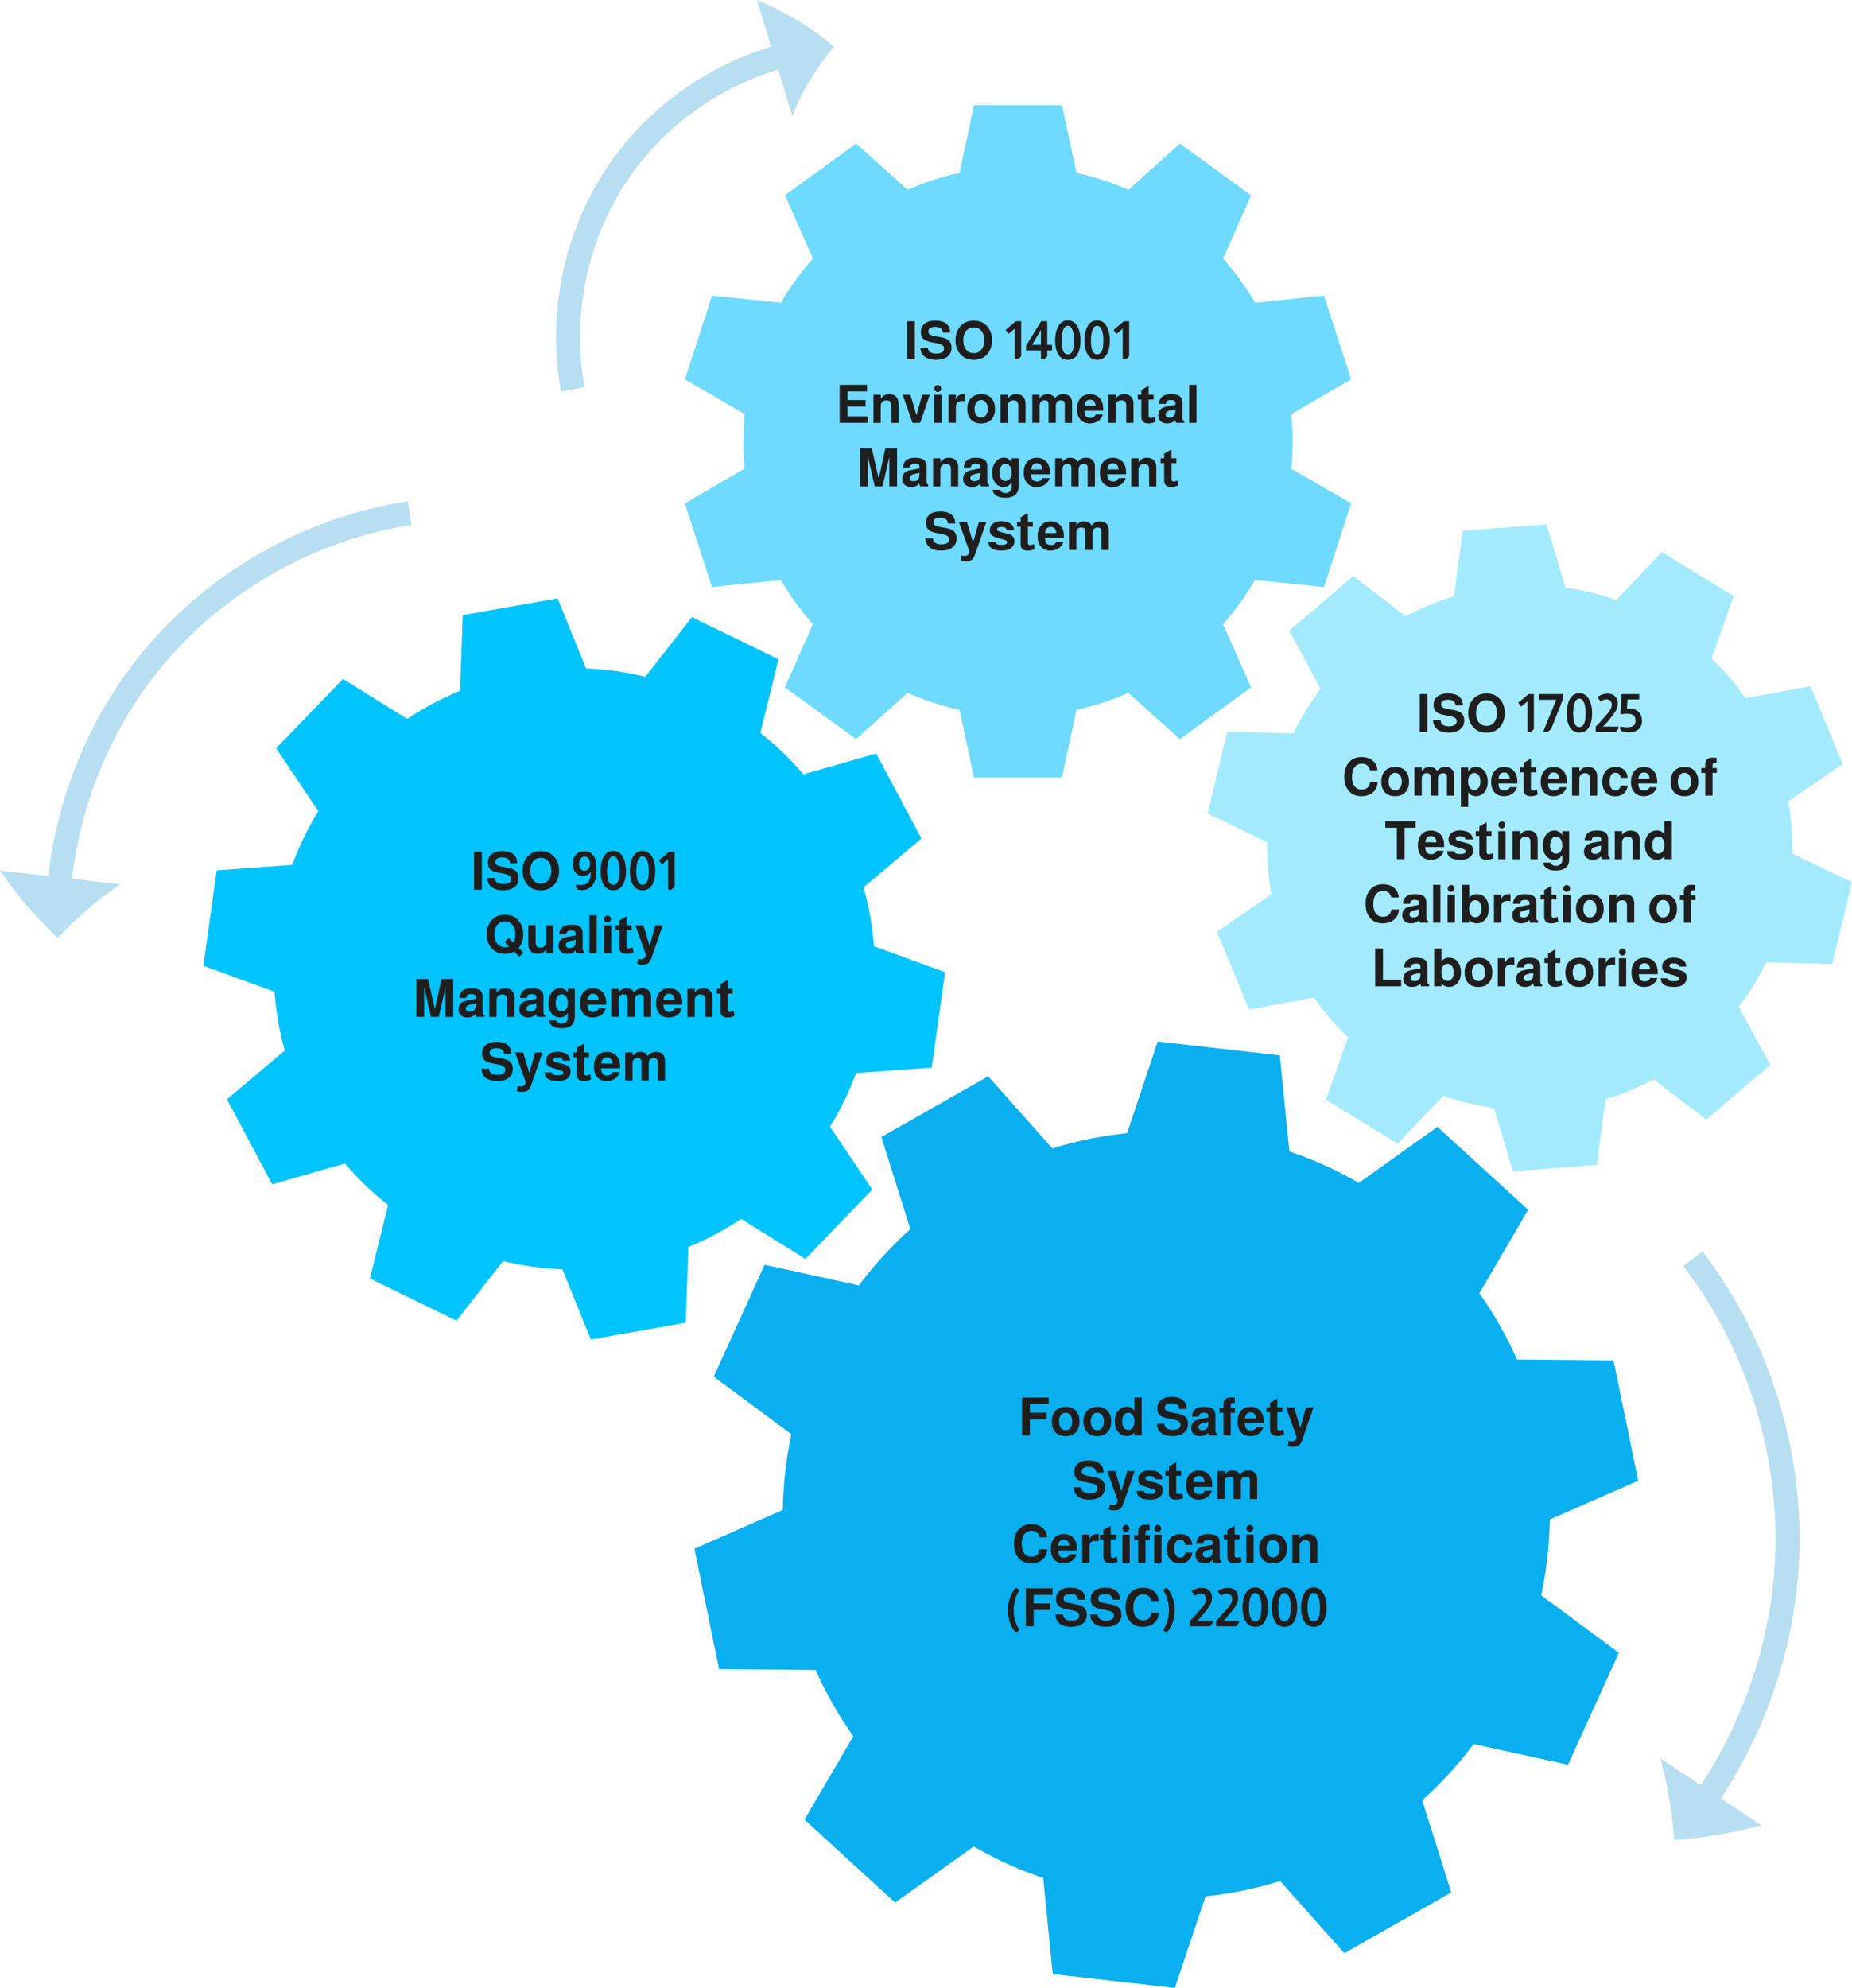 <svg xmlns="http://www.w3.org/2000/svg" id="Layer_1" data-name="Layer 1" viewBox="0 0 489.4 525.19"><defs><style>.cls-3{fill:#1e1e1e}.cls-6{fill:#b8def1}</style></defs><path d="M207.51 388.85c-.38 3.39-.6 6.73-.64 10.06l-23.37 10.26 6.52 31.81 25.52.23a100.58 100.58 0 0 0 9.96 17.51l-12.91 22.02 23.96 21.92 20.79-14.83a99.419 99.419 0 0 0 18.34 8.33l2.51 25.4 32.27 3.64 8.11-24.2c6.77-.69 13.37-2.06 19.72-4.04l16.96 19.07 28.25-16.05-7.67-24.35c5.01-4.48 9.54-9.45 13.58-14.84l24.94 5.45 13.44-29.57-20.51-15.18c.69-3.27 1.23-6.6 1.61-9.96s.58-6.73.64-10.08l23.37-10.24-6.52-31.81-25.51-.23c-2.75-6.18-6.08-12.03-9.94-17.49l12.89-22.06-23.97-21.9-20.78 14.82a99.419 99.419 0 0 0-18.34-8.33l-2.53-25.38-32.27-3.66-8.09 24.22c-6.77.69-13.36 2.04-19.74 4.02l-16.97-19.05-28.22 16.03 7.65 24.35c-4.98 4.48-9.54 9.45-13.59 14.86l-24.92-5.45-13.44 29.56 20.51 15.2c-.69 3.23-1.23 6.56-1.61 9.94Z" style="fill:#09afef"/><path d="M73.5 269.83c.46 2.63 1.04 5.19 1.76 7.7l-15.29 12.91 11.97 22.46 19.23-5.5c3.42 4.02 7.23 7.69 11.38 10.95l-4.81 19.42 22.89 11.16 12.33-15.77c5.07 1.25 10.3 1.98 15.64 2.19l7.53 18.54 25.07-4.44.72-19.99c4.94-2.02 9.59-4.52 13.93-7.42l16.99 10.57 17.67-18.34-11.18-16.6c2.77-4.48 5.07-9.22 6.92-14.17l19.96-1.44 3.54-25.21-18.79-6.85c-.21-2.61-.54-5.23-1-7.85s-1.06-5.19-1.76-7.72l15.3-12.89-11.97-22.46-19.23 5.5a79.861 79.861 0 0 0-11.36-10.94l4.79-19.45-22.88-11.14-12.33 15.75a78.185 78.185 0 0 0-15.64-2.19l-7.54-18.52-25.07 4.42-.7 20.01c-4.94 2.02-9.59 4.5-13.95 7.41l-16.99-10.55-17.66 18.32 11.16 16.61a80.6 80.6 0 0 0-6.91 14.19l-19.95 1.44-3.53 25.21 18.79 6.87c.2 2.58.53 5.2 1 7.83Z" style="fill:#00c4ff"/><path d="M335.1 229.42c.18 2.33.47 4.6.87 6.84l-14.39 9.92 8.5 20.54 17.18-3.15c2.63 3.79 5.63 7.3 8.96 10.48l-5.83 16.47 18.95 11.64 12.06-12.66c4.3 1.51 8.79 2.6 13.41 3.23l4.97 16.76 22.17-1.73 2.32-17.32a68.32 68.32 0 0 0 12.74-5.27l13.87 10.63 16.92-14.44-8.31-15.38c2.79-3.66 5.19-7.59 7.21-11.73l17.47.44 5.21-21.62-15.75-7.55c.04-2.29-.03-4.6-.2-6.91-.18-2.33-.48-4.6-.88-6.86l14.39-9.91-8.5-20.54-17.19 3.15c-2.65-3.8-5.64-7.3-8.95-10.47l5.81-16.5-18.95-11.63-12.06 12.65c-4.3-1.51-8.79-2.6-13.41-3.23l-4.99-16.74-22.17 1.71-2.31 17.33c-4.47 1.34-8.72 3.1-12.75 5.25L357.6 152.2l-16.9 14.43 8.29 15.38a70.498 70.498 0 0 0-7.21 11.75l-17.46-.44-5.21 21.62 15.76 7.56c-.05 2.26.02 4.57.2 6.89Z" style="fill:#a4eaff"/><path d="M196.42 116.6c0 2.44.11 4.84.35 7.21l-15.81 9.18 7.19 22.12 18.18-1.88c2.44 4.17 5.28 8.07 8.49 11.66l-7.42 16.71 18.82 13.68 13.61-12.22c4.36 1.93 8.96 3.42 13.72 4.46l3.82 17.88h23.26l3.83-17.87c4.77-1.03 9.35-2.54 13.72-4.46l13.6 12.21 18.82-13.68-7.41-16.72c3.2-3.59 6.03-7.49 8.48-11.65l18.19 1.88 7.19-22.12-15.82-9.16c.23-2.38.35-4.79.35-7.22s-.13-4.84-.35-7.22l15.82-9.16-7.19-22.12-18.18 1.88a72.925 72.925 0 0 0-8.48-11.65l7.41-16.73-18.81-13.67-13.6 12.21a71.698 71.698 0 0 0-13.72-4.46l-3.84-17.87-23.26-.02-3.82 17.89a71.97 71.97 0 0 0-13.73 4.44l-13.6-12.2-18.8 13.67 7.4 16.72a73.544 73.544 0 0 0-8.48 11.67l-18.18-1.88-7.19 22.12 15.82 9.17c-.23 2.35-.35 4.77-.35 7.21Z" style="fill:#6fdaff"/><path d="M241.75 84.89v10.02h-2.06V84.89h2.06ZM251.1 87.91h-1.93c-.07-1.02-.77-1.53-2.1-1.53-.53 0-.95.11-1.27.32s-.47.5-.47.87.13.62.39.8c.26.18.77.34 1.51.48l1.57.29c.92.18 1.6.48 2.02.91.42.43.63 1.04.63 1.82 0 1.07-.41 1.89-1.23 2.45-.71.5-1.67.74-2.87.74-1.37 0-2.42-.32-3.14-.95-.62-.55-.97-1.32-1.02-2.3h2c.08 1.06.83 1.6 2.25 1.6.63 0 1.13-.11 1.49-.34s.54-.54.54-.95-.14-.7-.43-.91c-.29-.21-.77-.39-1.46-.52l-1.4-.27c-1.02-.19-1.74-.48-2.18-.89s-.65-.99-.65-1.76c0-1.04.38-1.82 1.13-2.35.65-.47 1.54-.7 2.66-.7 1.35 0 2.37.31 3.05.92.59.54.89 1.29.9 2.25ZM257.33 84.73c1.42 0 2.56.45 3.42 1.36.93.98 1.4 2.25 1.4 3.81s-.47 2.81-1.4 3.81c-.85.91-1.99 1.36-3.42 1.36s-2.58-.45-3.43-1.36c-.93-1-1.4-2.27-1.4-3.81s.47-2.81 1.4-3.81c.86-.91 2-1.36 3.43-1.36Zm0 1.77c-.9 0-1.6.35-2.11 1.05-.44.61-.66 1.39-.66 2.35 0 1.1.29 1.96.85 2.59.49.54 1.13.81 1.92.81.9 0 1.6-.35 2.1-1.05.44-.61.66-1.39.66-2.35 0-1.1-.29-1.96-.85-2.59-.49-.54-1.13-.81-1.9-.81ZM269.85 84.89v9.27l-.87.76h-.84v-8.08l-1.62 1.37-.81-1.02 2.72-2.3h1.43ZM276.74 84.89v6.22H278v1.46h-1.26v1.58l-.85.77h-.81v-2.35h-3.93v-1.23l3.96-6.44h1.64Zm-1.67 2.24-2.35 3.98h2.35v-3.98ZM282.18 84.66c1.07 0 1.9.51 2.49 1.51.58.99.87 2.26.87 3.81s-.29 2.81-.87 3.72c-.57.91-1.4 1.36-2.48 1.36s-1.96-.48-2.53-1.43c-.55-.93-.83-2.15-.83-3.64s.28-2.79.83-3.78c.58-1.04 1.42-1.55 2.52-1.55Zm1.65 5.35c0-1-.1-1.83-.31-2.51-.28-.92-.73-1.39-1.34-1.4-.55 0-.96.37-1.23 1.11-.27.75-.41 1.68-.41 2.79 0 1 .11 1.82.32 2.46.25.77.69 1.15 1.32 1.15 1.1 0 1.65-1.2 1.65-3.6ZM289.92 84.66c1.07 0 1.9.51 2.49 1.51.58.99.87 2.26.87 3.81s-.29 2.81-.87 3.72c-.57.91-1.4 1.36-2.48 1.36s-1.96-.48-2.53-1.43c-.55-.93-.83-2.15-.83-3.64s.28-2.79.83-3.78c.58-1.04 1.42-1.55 2.52-1.55Zm1.66 5.35c0-1-.1-1.83-.31-2.51-.28-.92-.73-1.39-1.34-1.4-.55 0-.96.37-1.23 1.11-.27.75-.41 1.68-.41 2.79 0 1 .11 1.82.32 2.46.25.77.69 1.15 1.32 1.15 1.1 0 1.65-1.2 1.65-3.6ZM298.39 84.89v9.27l-.87.76h-.84v-8.08l-1.62 1.37-.81-1.02 2.72-2.3h1.43ZM223.94 107.4v2.59h5.43v1.72h-7.49v-10.02h7.24v1.72h-5.18v2.27h4.8v1.72h-4.8ZM230.82 104.29h1.93v1.05c.52-.8 1.26-1.2 2.21-1.2.85 0 1.49.25 1.93.76.37.45.56 1.05.56 1.82v5h-1.92v-4.61c0-.89-.42-1.33-1.25-1.33-.47 0-.84.13-1.12.4-.28.27-.42.62-.42 1.06v4.48h-1.93v-7.42ZM243.16 111.71h-2.03l-2.59-7.42h2.04l1.6 5.43 1.51-5.43h2.02l-2.55 7.42ZM248.8 104.29v7.42h-1.93v-7.42h1.93Zm-.98-2.55c.25 0 .46.09.64.27.17.18.26.39.26.64s-.09.46-.26.64c-.17.17-.39.26-.64.26s-.47-.09-.64-.26c-.18-.17-.27-.38-.27-.64s.09-.47.27-.64.39-.27.64-.27ZM250.66 104.29h1.93v1.41c.24-1.04.93-1.57 2.07-1.57h.38v1.9c-.22-.05-.46-.07-.71-.07-.63 0-1.07.12-1.32.35-.28.26-.42.73-.42 1.41v3.98h-1.93v-7.42ZM259.28 104.14c1.22 0 2.16.39 2.81 1.18.57.67.85 1.57.85 2.69 0 1.29-.37 2.28-1.11 2.97-.64.6-1.5.9-2.56.9-1.22 0-2.16-.39-2.81-1.16-.57-.68-.85-1.58-.85-2.7 0-1.28.37-2.26 1.11-2.95.64-.61 1.5-.91 2.56-.91Zm0 1.55c-.52 0-.94.21-1.26.64s-.48.98-.48 1.67c0 .75.18 1.33.53 1.76.32.36.72.55 1.2.55.52 0 .95-.21 1.27-.64s.48-.98.48-1.67c0-.74-.18-1.32-.55-1.75-.32-.37-.72-.56-1.2-.56ZM264.38 104.29h1.93v1.05c.52-.8 1.26-1.2 2.21-1.2.85 0 1.49.25 1.93.76.37.45.56 1.05.56 1.82v5h-1.92v-4.61c0-.89-.42-1.33-1.25-1.33-.47 0-.84.13-1.12.4-.28.27-.42.62-.42 1.06v4.48h-1.93v-7.42ZM272.8 104.29h1.92v.9c.57-.7 1.25-1.05 2.03-1.05.96 0 1.63.36 2.02 1.09.56-.73 1.28-1.09 2.17-1.09.75 0 1.33.2 1.74.61s.62.97.62 1.69v5.28h-1.92v-4.97c0-.64-.35-.97-1.05-.97-.41 0-.73.13-.97.38s-.35.61-.35 1.07v4.48h-1.93v-4.97c0-.64-.35-.97-1.04-.97-.41 0-.73.13-.97.38-.23.26-.35.61-.35 1.07v4.48h-1.93v-7.42ZM291.53 108.51h-4.98c.03.6.12 1.02.28 1.27.27.41.7.62 1.27.62.72 0 1.2-.3 1.44-.9h1.9c-.21.73-.63 1.3-1.25 1.73-.62.42-1.35.64-2.18.64-1.13 0-2-.38-2.6-1.13-.53-.66-.8-1.54-.8-2.62 0-1.32.34-2.33 1.04-3.05.61-.62 1.4-.92 2.39-.92.76 0 1.42.19 1.99.56s.97.9 1.22 1.57c.2.52.29 1.15.29 1.89 0 .09 0 .21-.01.35Zm-2-1.28c-.09-1.08-.59-1.62-1.5-1.62-.85 0-1.33.54-1.46 1.62h2.95ZM292.9 104.29h1.93v1.05c.52-.8 1.26-1.2 2.21-1.2.85 0 1.49.25 1.93.76.37.45.56 1.05.56 1.82v5h-1.92v-4.61c0-.89-.42-1.33-1.25-1.33-.47 0-.84.13-1.12.4-.28.27-.42.62-.42 1.06v4.48h-1.93v-7.42ZM304.83 104.29v1.27h-1.3v4.13c0 .27.05.46.15.56.1.1.28.15.54.15.21 0 .49-.08.83-.25.03-.02.05-.03.07-.04l.22 1.32c-.59.29-1.2.43-1.85.43-1.26 0-1.89-.58-1.89-1.74v-4.56h-.95v-1.27h.95v-1.23l1.93-1.11v2.34h1.3ZM312.92 111.22v.49h-2.1c-.14-.18-.21-.43-.22-.76-.51.61-1.26.91-2.24.91-.72 0-1.3-.22-1.74-.66-.35-.35-.53-.84-.53-1.47 0-.93.37-1.6 1.12-1.99.32-.17.95-.34 1.89-.5l1.51-.28v-.53c-.02-.49-.4-.74-1.13-.74-.48 0-.81.07-1 .22s-.31.41-.36.79h-1.85c.11-1.71 1.17-2.56 3.16-2.56 1.1 0 1.89.2 2.38.59.44.37.66.94.66 1.69v4.14c0 .34.15.56.45.66Zm-2.31-3.09-1.41.32c-.4.09-.7.23-.9.41a.87.87 0 0 0-.28.66c0 .53.35.8 1.04.8 1 0 1.51-.55 1.54-1.64v-.55ZM316.18 101.69v10.02h-1.93v-10.02h1.93ZM229.36 120.71v7.8h-2.06v-10.02h3.08l1.82 7.98 1.75-7.98h3.11v10.02H235v-7.8l-1.78 7.8h-2.06l-1.81-7.8ZM245.28 128.02v.49h-2.1c-.14-.18-.21-.43-.22-.76-.51.61-1.26.91-2.24.91-.72 0-1.3-.22-1.74-.66-.35-.35-.53-.84-.53-1.47 0-.93.37-1.6 1.12-1.99.32-.17.95-.34 1.89-.5l1.51-.28v-.53c-.02-.49-.4-.74-1.13-.74-.48 0-.81.07-1 .22s-.31.41-.36.79h-1.85c.11-1.71 1.17-2.56 3.16-2.56 1.1 0 1.89.2 2.38.59.44.37.66.94.66 1.69v4.14c0 .34.15.56.45.66Zm-2.31-3.09-1.41.32c-.4.09-.7.23-.9.41a.87.87 0 0 0-.28.66c0 .53.35.8 1.04.8 1 0 1.51-.55 1.54-1.64v-.55ZM246.58 121.09h1.93v1.05c.52-.8 1.26-1.2 2.21-1.2.85 0 1.49.25 1.93.76.37.45.56 1.05.56 1.82v5h-1.92v-4.61c0-.89-.42-1.33-1.25-1.33-.47 0-.84.13-1.12.4-.28.27-.42.62-.42 1.06v4.48h-1.93v-7.42ZM261.34 128.02v.49h-2.1c-.14-.18-.21-.43-.22-.76-.51.61-1.26.91-2.24.91-.72 0-1.3-.22-1.74-.66-.35-.35-.53-.84-.53-1.47 0-.93.37-1.6 1.12-1.99.32-.17.95-.34 1.89-.5l1.51-.28v-.53c-.02-.49-.4-.74-1.13-.74-.48 0-.81.07-1 .22s-.31.41-.36.79h-1.85c.11-1.71 1.17-2.56 3.16-2.56 1.1 0 1.89.2 2.38.59.44.37.66.94.66 1.69v4.14c0 .34.15.56.45.66Zm-2.31-3.09-1.41.32c-.4.09-.7.23-.9.41a.87.87 0 0 0-.28.66c0 .53.35.8 1.04.8 1 0 1.51-.55 1.54-1.64v-.55ZM267.34 121.09h1.83v7.35c0 1.15-.36 1.97-1.08 2.46-.61.4-1.44.6-2.49.6s-1.94-.24-2.52-.71c-.48-.38-.72-.84-.74-1.39h1.99c.16.58.62.87 1.37.87.48 0 .88-.15 1.2-.45.29-.26.43-.67.43-1.22v-1.11c-.36.44-.69.74-.99.91-.31.17-.68.25-1.12.25-.96 0-1.72-.39-2.28-1.18-.49-.67-.74-1.53-.74-2.56 0-1.22.33-2.22.99-3 .58-.66 1.28-.99 2.1-.99s1.48.39 2.04 1.16v-1.01Zm-1.65 1.46c-.47 0-.84.21-1.13.64-.29.43-.43.99-.43 1.68s.14 1.19.43 1.6c.28.4.66.6 1.13.6s.89-.21 1.2-.62c.3-.38.45-.92.45-1.6 0-.74-.17-1.32-.52-1.75-.3-.37-.68-.56-1.13-.56ZM277.46 125.31h-4.98c.03.6.12 1.02.28 1.27.27.41.7.62 1.27.62.72 0 1.2-.3 1.44-.9h1.9c-.21.73-.63 1.3-1.25 1.73-.62.42-1.35.64-2.18.64-1.13 0-2-.38-2.6-1.13-.53-.66-.8-1.54-.8-2.62 0-1.32.34-2.33 1.04-3.05.61-.62 1.4-.92 2.39-.92.76 0 1.42.19 1.99.56s.97.9 1.22 1.57c.2.52.29 1.15.29 1.89 0 .09 0 .21-.01.35Zm-2-1.28c-.09-1.08-.59-1.62-1.5-1.62-.85 0-1.33.54-1.46 1.62h2.95ZM278.84 121.09h1.92v.9c.57-.7 1.25-1.05 2.03-1.05.96 0 1.63.36 2.02 1.09.56-.73 1.28-1.09 2.17-1.09.75 0 1.33.2 1.74.61s.62.97.62 1.69v5.28h-1.92v-4.97c0-.64-.35-.97-1.05-.97-.41 0-.73.13-.97.38s-.35.61-.35 1.07v4.48h-1.93v-4.97c0-.64-.35-.97-1.04-.97-.41 0-.73.13-.97.38-.23.26-.35.61-.35 1.07v4.48h-1.93v-7.42ZM297.57 125.31h-4.98c.03.6.12 1.02.28 1.27.27.41.7.62 1.27.62.72 0 1.2-.3 1.44-.9h1.9c-.21.73-.63 1.3-1.25 1.73-.62.42-1.35.64-2.18.64-1.13 0-2-.38-2.6-1.13-.53-.66-.8-1.54-.8-2.62 0-1.32.34-2.33 1.04-3.05.61-.62 1.4-.92 2.39-.92.76 0 1.42.19 1.99.56s.97.9 1.22 1.57c.2.52.29 1.15.29 1.89 0 .09 0 .21-.01.35Zm-2-1.28c-.09-1.08-.59-1.62-1.5-1.62-.85 0-1.33.54-1.46 1.62h2.95ZM298.94 121.09h1.93v1.05c.52-.8 1.26-1.2 2.21-1.2.85 0 1.49.25 1.93.76.37.45.56 1.05.56 1.82v5h-1.92v-4.61c0-.89-.42-1.33-1.25-1.33-.47 0-.84.13-1.12.4-.28.27-.42.62-.42 1.06v4.48h-1.93v-7.42ZM310.87 121.09v1.27h-1.3v4.13c0 .27.05.46.15.56.1.1.28.15.54.15.21 0 .49-.08.83-.25.03-.02.05-.03.07-.04l.22 1.32c-.59.29-1.2.43-1.85.43-1.26 0-1.89-.58-1.89-1.74v-4.56h-.95v-1.27h.95v-1.23l1.93-1.11v2.34h1.3ZM252.43 138.31h-1.93c-.07-1.02-.77-1.53-2.1-1.53-.53 0-.95.11-1.27.32s-.47.5-.47.87.13.62.39.8c.26.18.77.34 1.51.48l1.57.29c.92.18 1.6.48 2.02.91.42.43.63 1.04.63 1.82 0 1.07-.41 1.89-1.23 2.45-.71.5-1.67.74-2.87.74-1.37 0-2.42-.32-3.14-.95-.62-.55-.97-1.32-1.02-2.3h2c.08 1.06.83 1.6 2.25 1.6.63 0 1.13-.11 1.49-.34s.54-.54.54-.95-.14-.7-.43-.91c-.29-.21-.77-.39-1.46-.52l-1.4-.27c-1.02-.19-1.74-.48-2.18-.89s-.65-.99-.65-1.76c0-1.04.38-1.82 1.13-2.35.65-.47 1.54-.7 2.66-.7 1.35 0 2.37.31 3.05.92.59.54.89 1.29.9 2.25ZM258.68 137.89h1.97l-3.05 8.76c-.21.62-.5 1.06-.85 1.29-.36.24-.88.36-1.58.36-.64 0-1.09-.08-1.34-.25l.29-1.3c.34.08.62.13.84.13.33 0 .61-.11.84-.33.23-.22.35-.48.35-.78v-.15l-2.76-7.73h2.11l1.65 5.4 1.53-5.4ZM267.94 140.07h-1.96c0-.3-.12-.51-.32-.64s-.56-.19-1.06-.19c-.74 0-1.11.21-1.11.64 0 .25.22.44.67.56l2.44.69c.97.27 1.46.89 1.46 1.85 0 .76-.29 1.37-.88 1.83-.55.43-1.34.64-2.38.64-1.27 0-2.18-.19-2.73-.56-.54-.35-.83-.93-.87-1.72h1.92c.06.31.19.51.4.62s.6.15 1.17.15c.96 0 1.44-.23 1.44-.69 0-.27-.21-.47-.64-.6l-2.3-.7c-.59-.18-.99-.38-1.2-.62-.28-.29-.42-.68-.42-1.18 0-.81.31-1.44.92-1.88.54-.37 1.25-.56 2.13-.56 1.06 0 1.9.24 2.52.71.53.42.8.96.81 1.62ZM272.93 137.89v1.27h-1.3v4.13c0 .27.05.46.15.56.1.1.28.15.54.15.21 0 .49-.08.83-.25.03-.02.05-.03.07-.04l.22 1.32c-.59.29-1.2.43-1.85.43-1.26 0-1.89-.58-1.89-1.74v-4.56h-.95v-1.27h.95v-1.23l1.93-1.11v2.34h1.3ZM281.13 142.1h-4.98c.03.6.12 1.02.28 1.27.27.41.7.62 1.27.62.72 0 1.2-.3 1.44-.9h1.9c-.21.73-.63 1.3-1.25 1.73-.62.42-1.35.64-2.18.64-1.13 0-2-.38-2.6-1.13-.53-.66-.8-1.54-.8-2.62 0-1.32.34-2.33 1.04-3.05.61-.62 1.4-.92 2.39-.92.76 0 1.42.19 1.99.56s.97.9 1.22 1.57c.2.52.29 1.15.29 1.89 0 .09 0 .21-.01.35Zm-2-1.27c-.09-1.08-.59-1.62-1.5-1.62-.85 0-1.33.54-1.46 1.62h2.95ZM282.5 137.89h1.92v.9c.57-.7 1.25-1.05 2.03-1.05.96 0 1.63.36 2.02 1.09.56-.73 1.28-1.09 2.17-1.09.75 0 1.33.2 1.74.61s.62.97.62 1.69v5.28h-1.92v-4.97c0-.64-.35-.97-1.05-.97-.41 0-.73.13-.97.38s-.35.61-.35 1.07v4.48h-1.93v-4.97c0-.64-.35-.97-1.04-.97-.41 0-.73.13-.97.38-.23.26-.35.61-.35 1.07v4.48h-1.93v-7.42ZM377.23 183.37v10.02h-2.06v-10.02h2.06ZM386.58 186.39h-1.93c-.07-1.02-.77-1.53-2.1-1.53-.53 0-.95.11-1.27.32s-.47.5-.47.87.13.62.39.8c.26.18.77.34 1.51.48l1.57.29c.92.18 1.6.48 2.02.91.42.43.63 1.04.63 1.82 0 1.07-.41 1.89-1.23 2.45-.71.5-1.67.74-2.87.74-1.37 0-2.42-.32-3.14-.95-.62-.55-.97-1.32-1.02-2.3h2c.08 1.06.83 1.6 2.25 1.6.63 0 1.13-.11 1.49-.34s.54-.54.54-.94-.14-.7-.43-.91c-.29-.21-.77-.39-1.46-.52l-1.4-.27c-1.02-.19-1.74-.48-2.18-.89s-.65-.99-.65-1.76c0-1.04.38-1.82 1.13-2.35.65-.47 1.54-.7 2.66-.7 1.35 0 2.37.31 3.05.92.59.54.89 1.29.9 2.25ZM392.82 183.22c1.42 0 2.56.45 3.42 1.36.93.98 1.4 2.25 1.4 3.81s-.47 2.81-1.4 3.81c-.85.91-1.99 1.36-3.42 1.36s-2.58-.45-3.43-1.36c-.93-1-1.4-2.27-1.4-3.81s.47-2.81 1.4-3.81c.86-.91 2-1.36 3.43-1.36Zm0 1.76c-.9 0-1.6.35-2.11 1.05-.44.61-.66 1.39-.66 2.35 0 1.1.29 1.96.85 2.59.49.54 1.13.81 1.92.81.9 0 1.6-.35 2.1-1.05.44-.61.66-1.39.66-2.35 0-1.1-.29-1.96-.85-2.59-.49-.54-1.13-.81-1.9-.81ZM405.33 183.37v9.27l-.87.76h-.84v-8.08l-1.62 1.37-.81-1.02 2.72-2.3h1.43ZM413.07 183.37v1.2l-3.18 8.06-.92.76h-1.2l3.46-8.51h-4.51v-1.51h6.36ZM417.36 183.15c1.07 0 1.9.51 2.49 1.51.58.99.87 2.26.87 3.81s-.29 2.81-.87 3.72c-.57.91-1.4 1.36-2.48 1.36s-1.96-.48-2.53-1.43c-.55-.93-.83-2.15-.83-3.64s.28-2.79.83-3.78c.58-1.04 1.42-1.55 2.52-1.55Zm1.65 5.34c0-1-.1-1.83-.31-2.51-.28-.92-.73-1.39-1.34-1.4-.55 0-.96.37-1.23 1.11-.27.75-.41 1.68-.41 2.79 0 1 .11 1.82.32 2.46.25.77.69 1.15 1.32 1.15 1.1 0 1.65-1.2 1.65-3.6ZM422.1 184.13c.89-.58 1.78-.87 2.69-.87s1.6.27 2.07.8c.42.46.63 1.07.63 1.83 0 .57-.13 1.13-.41 1.68-.27.55-.74 1.24-1.41 2.06-.76.91-1.18 1.41-1.26 1.5l-.83.84h4.1v.56l-.7.87h-5.31v-1.43l1.04-1.06 1.01-1.15c.77-.86 1.27-1.45 1.5-1.78.48-.68.71-1.28.71-1.81 0-.41-.13-.74-.4-1s-.61-.39-1.04-.39c-.5 0-1.02.18-1.54.55l-.85-1.2ZM433.16 183.37v1.43h-3.08l-.14 2.51c.31-.05.56-.07.76-.07 1.06 0 1.89.34 2.46 1.01.49.58.74 1.34.74 2.28 0 1.01-.38 1.78-1.13 2.32-.61.43-1.37.64-2.3.64-.61 0-1.2-.07-1.79-.22l-.55-.66v-.66c.64.13 1.2.2 1.68.2.83 0 1.42-.11 1.76-.34.41-.26.62-.72.62-1.37s-.17-1.14-.52-1.43c-.35-.29-.91-.43-1.69-.43-.33 0-.84.04-1.54.11-.09 0-.17.02-.24.03l.29-5.35h4.66ZM363.98 203.52h-1.96c-.27-1.16-.99-1.74-2.14-1.74-.87 0-1.54.35-2 1.04-.4.61-.6 1.41-.6 2.42 0 1.14.25 2.01.76 2.6.44.51 1.03.77 1.78.77.64 0 1.16-.17 1.54-.5.38-.34.61-.82.67-1.44h2c-.07 1.21-.53 2.15-1.4 2.81-.75.58-1.7.87-2.87.87-1.49 0-2.65-.52-3.47-1.57-.71-.91-1.06-2.1-1.06-3.58 0-1.7.47-3.01 1.4-3.95.81-.82 1.87-1.23 3.18-1.23 1.55 0 2.72.52 3.51 1.55.39.51.62 1.16.67 1.95ZM368.68 202.62c1.22 0 2.16.39 2.81 1.18.57.67.85 1.57.85 2.69 0 1.29-.37 2.28-1.11 2.97-.64.6-1.5.9-2.56.9-1.22 0-2.16-.39-2.81-1.16-.57-.68-.85-1.58-.85-2.7 0-1.28.37-2.26 1.11-2.95.64-.61 1.5-.91 2.56-.91Zm0 1.56c-.52 0-.94.21-1.26.64s-.48.98-.48 1.67c0 .75.18 1.33.53 1.76.32.36.72.55 1.2.55.52 0 .95-.21 1.27-.64s.48-.98.48-1.67c0-.74-.18-1.32-.55-1.75-.32-.37-.72-.56-1.2-.56ZM373.78 202.78h1.92v.9c.57-.7 1.25-1.05 2.03-1.05.96 0 1.63.36 2.02 1.09.56-.73 1.28-1.09 2.17-1.09.75 0 1.33.2 1.74.61s.62.97.62 1.69v5.28h-1.92v-4.97c0-.64-.35-.97-1.05-.97-.41 0-.73.13-.97.38s-.35.61-.35 1.07v4.48h-1.93v-4.97c0-.64-.35-.97-1.04-.97-.41 0-.73.13-.97.38-.23.26-.35.61-.35 1.07v4.48h-1.93v-7.42ZM387.97 202.78v1.06c.45-.81 1.13-1.22 2.06-1.22.44 0 .87.11 1.29.32s.76.5 1.02.84c.53.74.8 1.66.8 2.76 0 1.19-.33 2.14-.99 2.87-.57.63-1.27.94-2.11.94-.92 0-1.6-.35-2.06-1.05v3.89h-1.93v-10.42h1.93Zm1.61 1.45c-.49 0-.88.21-1.18.62s-.45.96-.45 1.64.15 1.21.45 1.62c.3.41.69.62 1.18.62s.88-.21 1.18-.62c.3-.41.45-.95.45-1.62s-.15-1.23-.45-1.64c-.3-.42-.69-.62-1.18-.62ZM400.96 206.99h-4.98c.03.6.12 1.02.28 1.27.27.41.7.62 1.27.62.72 0 1.2-.3 1.44-.9h1.9c-.21.73-.63 1.3-1.25 1.73-.62.42-1.35.64-2.18.64-1.13 0-2-.38-2.6-1.13-.53-.66-.8-1.54-.8-2.62 0-1.32.34-2.33 1.04-3.05.61-.62 1.4-.92 2.39-.92.76 0 1.42.19 1.99.56s.97.9 1.22 1.57c.2.52.29 1.15.29 1.89 0 .09 0 .21-.01.35Zm-2-1.28c-.09-1.08-.59-1.62-1.5-1.62-.85 0-1.33.54-1.46 1.62h2.95ZM405.85 202.78v1.27h-1.3v4.13c0 .27.05.46.15.56.1.1.28.15.54.15.21 0 .49-.08.83-.25.03-.02.05-.03.07-.04l.22 1.32c-.59.29-1.2.43-1.85.43-1.26 0-1.89-.58-1.89-1.74v-4.56h-.95v-1.27h.95v-1.23l1.93-1.11v2.34h1.3ZM414.05 206.99h-4.98c.03.6.12 1.02.28 1.27.27.41.7.62 1.27.62.72 0 1.2-.3 1.44-.9h1.9c-.21.73-.63 1.3-1.25 1.73-.62.42-1.35.64-2.18.64-1.13 0-2-.38-2.6-1.13-.53-.66-.8-1.54-.8-2.62 0-1.32.34-2.33 1.04-3.05.61-.62 1.4-.92 2.39-.92.76 0 1.42.19 1.99.56s.97.9 1.22 1.57c.2.52.29 1.15.29 1.89 0 .09 0 .21-.01.35Zm-2-1.28c-.09-1.08-.59-1.62-1.5-1.62-.85 0-1.33.54-1.46 1.62h2.95ZM415.43 202.78h1.93v1.05c.52-.8 1.26-1.2 2.21-1.2.85 0 1.49.25 1.93.76.37.45.56 1.05.56 1.82v5h-1.92v-4.61c0-.89-.42-1.33-1.25-1.33-.47 0-.84.13-1.12.4-.28.27-.42.62-.42 1.06v4.48h-1.93v-7.42ZM430.11 205.49h-1.83c-.11-.49-.27-.83-.48-1.02-.21-.2-.51-.29-.89-.29-.58 0-.98.21-1.2.62-.24.48-.36 1.06-.36 1.75s.14 1.25.41 1.66c.27.41.66.61 1.14.61.38 0 .68-.1.89-.3.21-.2.38-.53.5-1h1.83c-.09.93-.47 1.66-1.12 2.17-.57.46-1.27.69-2.11.69-1.18 0-2.07-.38-2.67-1.13-.53-.65-.8-1.54-.8-2.65 0-1.34.35-2.36 1.05-3.05.61-.61 1.43-.91 2.46-.91s1.77.29 2.35.85c.5.5.77 1.18.84 2.02ZM437.91 206.99h-4.98c.03.6.12 1.02.28 1.27.27.41.7.62 1.27.62.72 0 1.2-.3 1.44-.9h1.9c-.21.73-.63 1.3-1.25 1.73-.62.42-1.35.64-2.18.64-1.13 0-2-.38-2.6-1.13-.53-.66-.8-1.54-.8-2.62 0-1.32.34-2.33 1.04-3.05.61-.62 1.4-.92 2.39-.92.76 0 1.42.19 1.99.56s.97.9 1.22 1.57c.2.52.29 1.15.29 1.89 0 .09 0 .21-.01.35Zm-2-1.28c-.09-1.08-.59-1.62-1.5-1.62-.85 0-1.33.54-1.46 1.62h2.95ZM445.13 202.62c1.22 0 2.16.39 2.81 1.18.57.67.85 1.57.85 2.69 0 1.29-.37 2.28-1.11 2.97-.64.6-1.5.9-2.56.9-1.22 0-2.16-.39-2.81-1.16-.57-.68-.85-1.58-.85-2.7 0-1.28.37-2.26 1.11-2.95.64-.61 1.5-.91 2.56-.91Zm0 1.56c-.52 0-.94.21-1.26.64s-.48.98-.48 1.67c0 .75.18 1.33.53 1.76.32.36.72.55 1.2.55.52 0 .95-.21 1.27-.64s.48-.98.48-1.67c0-.74-.18-1.32-.55-1.75-.32-.37-.72-.56-1.2-.56ZM453.66 202.93v1.27h-1.12v5.99h-1.93v-5.99h-1.05v-1.27h1.05v-.9c0-1.24.62-1.86 1.88-1.86.3 0 .67.01 1.12.04v1.44c-.19-.03-.37-.04-.55-.04-.35 0-.52.2-.52.59v.73h1.12ZM371.18 218.69v8.3h-2.06v-8.3h-3.05v-1.72h8.02v1.72h-2.91ZM381.61 223.79h-4.98c.03.6.12 1.02.28 1.27.27.41.7.62 1.27.62.72 0 1.2-.3 1.44-.9h1.9c-.21.73-.63 1.3-1.25 1.73-.62.42-1.35.64-2.18.64-1.13 0-2-.38-2.6-1.13-.53-.66-.8-1.54-.8-2.62 0-1.32.34-2.33 1.04-3.05.61-.62 1.4-.92 2.39-.92.76 0 1.42.19 1.99.56s.97.9 1.22 1.57c.2.52.29 1.15.29 1.89 0 .09 0 .21-.01.35Zm-2-1.28c-.09-1.08-.59-1.62-1.5-1.62-.85 0-1.33.54-1.46 1.62h2.95ZM389.15 221.76h-1.96c0-.3-.12-.51-.32-.64s-.56-.19-1.06-.19c-.74 0-1.11.21-1.11.64 0 .25.22.44.67.56l2.44.69c.97.27 1.46.89 1.46 1.85 0 .76-.29 1.37-.88 1.83-.55.43-1.34.64-2.38.64-1.27 0-2.18-.19-2.73-.56-.54-.35-.83-.93-.87-1.72h1.92c.06.31.19.51.4.62s.6.15 1.17.15c.96 0 1.44-.23 1.44-.69 0-.27-.21-.47-.64-.6l-2.3-.7c-.59-.18-.99-.38-1.2-.62-.28-.29-.42-.68-.42-1.18 0-.81.31-1.44.92-1.88.54-.37 1.25-.56 2.13-.56 1.06 0 1.9.24 2.52.71.53.42.8.96.81 1.62ZM394.14 219.58v1.27h-1.3v4.13c0 .27.05.46.15.56.1.1.28.15.54.15.21 0 .49-.08.83-.25.03-.02.05-.03.07-.04l.22 1.32c-.59.29-1.2.43-1.85.43-1.26 0-1.89-.58-1.89-1.74v-4.56h-.95v-1.27h.95v-1.23l1.93-1.11v2.34h1.3ZM397.85 219.58V227h-1.93v-7.42h1.93Zm-.98-2.55c.25 0 .46.09.64.27.17.18.26.39.26.64s-.09.46-.26.64c-.17.17-.39.26-.64.26s-.47-.09-.64-.26c-.18-.17-.27-.38-.27-.64s.09-.47.27-.64.39-.27.64-.27ZM399.71 219.58h1.93v1.05c.52-.8 1.26-1.2 2.21-1.2.85 0 1.49.25 1.93.76.37.45.56 1.05.56 1.82v5h-1.92v-4.61c0-.89-.42-1.33-1.25-1.33-.47 0-.84.13-1.12.4-.28.27-.42.62-.42 1.06v4.48h-1.93v-7.42ZM412.83 219.58h1.83v7.35c0 1.15-.36 1.97-1.08 2.46-.61.4-1.44.6-2.49.6s-1.94-.24-2.52-.71c-.48-.38-.72-.84-.74-1.39h1.99c.16.58.62.87 1.37.87.48 0 .88-.15 1.2-.45.29-.26.43-.67.43-1.22v-1.11c-.36.44-.69.74-.99.91-.31.17-.68.25-1.12.25-.96 0-1.72-.39-2.28-1.18-.49-.67-.74-1.53-.74-2.56 0-1.22.33-2.22.99-3 .58-.66 1.28-.99 2.1-.99s1.48.39 2.04 1.16v-1.01Zm-1.65 1.45c-.47 0-.84.21-1.13.64-.29.43-.43.99-.43 1.68s.14 1.19.43 1.6c.28.4.66.6 1.13.6s.89-.21 1.2-.62c.3-.38.45-.92.45-1.6 0-.74-.17-1.32-.52-1.75-.3-.37-.68-.56-1.13-.56ZM425.41 226.5v.49h-2.1c-.14-.18-.21-.43-.22-.76-.51.61-1.26.91-2.24.91-.72 0-1.3-.22-1.74-.66-.35-.35-.53-.84-.53-1.47 0-.93.37-1.6 1.12-1.99.32-.17.95-.34 1.89-.5l1.51-.28v-.53c-.02-.49-.4-.74-1.13-.74-.48 0-.81.07-1 .22s-.31.41-.36.79h-1.85c.11-1.71 1.17-2.56 3.16-2.56 1.1 0 1.89.2 2.38.59.44.37.66.94.66 1.69v4.14c0 .34.15.56.45.66Zm-2.31-3.09-1.41.32c-.4.09-.7.23-.9.41a.87.87 0 0 0-.28.66c0 .53.35.8 1.04.8 1 0 1.51-.55 1.54-1.64v-.55ZM426.72 219.58h1.93v1.05c.52-.8 1.26-1.2 2.21-1.2.85 0 1.49.25 1.93.76.37.45.56 1.05.56 1.82v5h-1.92v-4.61c0-.89-.42-1.33-1.25-1.33-.47 0-.84.13-1.12.4-.28.27-.42.62-.42 1.06v4.48h-1.93v-7.42ZM441.77 216.97v10.02h-1.93v-.83c-.45.65-1.12.98-2.03.98-.98 0-1.77-.41-2.37-1.23-.51-.7-.77-1.57-.77-2.62 0-1.24.33-2.22.98-2.94a2.79 2.79 0 0 1 2.14-.94c.91 0 1.59.35 2.04 1.04v-3.49h1.93Zm-3.55 4.03c-.49 0-.88.21-1.18.63s-.45.97-.45 1.65.15 1.22.44 1.63.69.62 1.18.62.89-.21 1.18-.62c.29-.41.44-.96.44-1.64s-.15-1.24-.45-1.66c-.3-.42-.69-.62-1.18-.62ZM369.61 237.12h-1.96c-.27-1.16-.99-1.74-2.14-1.74-.87 0-1.54.35-2 1.04-.4.61-.6 1.41-.6 2.42 0 1.14.25 2.01.76 2.6.44.51 1.03.77 1.78.77.64 0 1.16-.17 1.54-.5.38-.34.61-.82.67-1.44h2c-.07 1.21-.53 2.15-1.4 2.81-.75.58-1.7.87-2.87.87-1.49 0-2.65-.52-3.47-1.57-.71-.91-1.06-2.1-1.06-3.58 0-1.7.47-3.01 1.4-3.95.81-.82 1.87-1.23 3.18-1.23 1.55 0 2.72.52 3.51 1.55.39.51.62 1.16.67 1.95ZM377.38 243.3v.49h-2.1c-.14-.18-.21-.43-.22-.76-.51.61-1.26.91-2.24.91-.72 0-1.3-.22-1.74-.66-.35-.35-.53-.84-.53-1.47 0-.93.37-1.6 1.12-1.99.32-.17.95-.34 1.89-.5l1.51-.28v-.53c-.02-.49-.4-.74-1.13-.74-.48 0-.81.07-1 .22s-.31.41-.36.79h-1.85c.11-1.71 1.17-2.56 3.16-2.56 1.1 0 1.89.2 2.38.59.44.37.66.94.66 1.69v4.14c0 .34.15.56.45.66Zm-2.31-3.09-1.41.32c-.4.09-.7.23-.9.41a.87.87 0 0 0-.28.66c0 .53.35.8 1.04.8 1 0 1.51-.55 1.54-1.64v-.55ZM380.64 233.77v10.02h-1.93v-10.02h1.93ZM384.46 236.37v7.42h-1.93v-7.42h1.93Zm-.98-2.54c.25 0 .46.09.64.27.17.18.26.39.26.64s-.09.46-.26.64c-.17.17-.39.26-.64.26s-.47-.09-.64-.26c-.18-.17-.27-.38-.27-.64s.09-.47.27-.64.39-.27.64-.27ZM386.33 233.77h1.93v3.44c.46-.66 1.13-.99 2.03-.99 1 0 1.79.4 2.37 1.2.51.71.77 1.6.77 2.66 0 1.21-.33 2.18-.99 2.91-.58.63-1.29.95-2.14.95-.91 0-1.58-.33-2.03-.98v.83h-1.93v-10.02Zm3.54 4.06c-.5 0-.89.2-1.18.61-.29.41-.44.96-.44 1.66s.14 1.24.43 1.64.69.6 1.19.6.89-.2 1.18-.61c.29-.41.44-.95.44-1.63s-.15-1.24-.44-1.65c-.29-.41-.69-.62-1.18-.62ZM394.78 236.37h1.93v1.41c.24-1.04.93-1.57 2.07-1.57h.38v1.9c-.22-.05-.46-.07-.71-.07-.63 0-1.07.12-1.32.35-.28.26-.42.73-.42 1.41v3.98h-1.93v-7.42ZM406.47 243.3v.49h-2.1c-.14-.18-.21-.43-.22-.76-.51.61-1.26.91-2.24.91-.72 0-1.3-.22-1.74-.66-.35-.35-.53-.84-.53-1.47 0-.93.37-1.6 1.12-1.99.32-.17.95-.34 1.89-.5l1.51-.28v-.53c-.02-.49-.4-.74-1.13-.74-.48 0-.81.07-1 .22s-.31.41-.36.79h-1.85c.11-1.71 1.17-2.56 3.16-2.56 1.1 0 1.89.2 2.38.59.44.37.66.94.66 1.69v4.14c0 .34.15.56.45.66Zm-2.31-3.09-1.41.32c-.4.09-.7.23-.9.41a.87.87 0 0 0-.28.66c0 .53.35.8 1.04.8 1 0 1.51-.55 1.54-1.64v-.55ZM411.29 236.37v1.27h-1.3v4.13c0 .27.05.46.15.56.1.1.28.15.54.15.21 0 .49-.08.83-.25.03-.02.05-.03.07-.04l.22 1.32c-.59.29-1.2.43-1.85.43-1.26 0-1.89-.58-1.89-1.74v-4.56h-.95v-1.27h.95v-1.23l1.93-1.11v2.34h1.3ZM415 236.37v7.42h-1.93v-7.42H415Zm-.98-2.54c.25 0 .46.09.64.27.17.18.26.39.26.64s-.09.46-.26.64c-.17.17-.39.26-.64.26s-.47-.09-.64-.26c-.18-.17-.27-.38-.27-.64s.09-.47.27-.64.39-.27.64-.27ZM420.13 236.22c1.22 0 2.16.39 2.81 1.18.57.67.85 1.57.85 2.69 0 1.29-.37 2.28-1.11 2.97-.64.6-1.5.9-2.56.9-1.22 0-2.16-.39-2.81-1.16-.57-.68-.85-1.58-.85-2.7 0-1.28.37-2.26 1.11-2.95.64-.61 1.5-.91 2.56-.91Zm0 1.56c-.52 0-.94.21-1.26.64s-.48.98-.48 1.67c0 .75.18 1.33.53 1.76.32.36.72.55 1.2.55.52 0 .95-.21 1.27-.64s.48-.98.48-1.67c0-.74-.18-1.32-.55-1.75-.32-.37-.72-.56-1.2-.56ZM425.23 236.37h1.93v1.05c.52-.8 1.26-1.2 2.21-1.2.85 0 1.49.25 1.93.76.37.45.56 1.05.56 1.82v5h-1.92v-4.61c0-.89-.42-1.33-1.25-1.33-.47 0-.84.13-1.12.4-.28.27-.42.62-.42 1.06v4.48h-1.93v-7.42ZM439.5 236.22c1.22 0 2.16.39 2.81 1.18.57.67.85 1.57.85 2.69 0 1.29-.37 2.28-1.11 2.97-.64.6-1.5.9-2.56.9-1.22 0-2.16-.39-2.81-1.16-.57-.68-.85-1.58-.85-2.7 0-1.28.37-2.26 1.11-2.95.64-.61 1.5-.91 2.56-.91Zm0 1.56c-.52 0-.94.21-1.26.64s-.48.98-.48 1.67c0 .75.18 1.33.53 1.76.32.36.72.55 1.2.55.52 0 .95-.21 1.27-.64s.48-.98.48-1.67c0-.74-.18-1.32-.55-1.75-.32-.37-.72-.56-1.2-.56ZM448.02 236.53v1.27h-1.12v5.99h-1.93v-5.99h-1.05v-1.27h1.05v-.9c0-1.24.62-1.86 1.88-1.86.3 0 .67.01 1.12.04v1.44c-.19-.03-.37-.04-.55-.04-.35 0-.52.2-.52.59v.73h1.12ZM365.46 250.57v8.3h4.8v1.72h-6.86v-10.02h2.06ZM377.67 260.1v.49h-2.1c-.14-.18-.21-.43-.22-.76-.51.61-1.26.91-2.24.91-.72 0-1.3-.22-1.74-.66-.35-.35-.53-.84-.53-1.47 0-.93.37-1.6 1.12-1.99.32-.17.95-.34 1.89-.5l1.51-.28v-.53c-.02-.49-.4-.74-1.13-.74-.48 0-.81.07-1 .22s-.31.41-.36.79h-1.85c.11-1.71 1.17-2.56 3.16-2.56 1.1 0 1.89.2 2.38.59.44.37.66.94.66 1.69v4.14c0 .34.15.56.45.66Zm-2.31-3.09-1.41.32c-.4.09-.7.23-.9.41a.87.87 0 0 0-.28.66c0 .53.35.8 1.04.8 1 0 1.51-.55 1.54-1.64v-.55ZM378.97 250.57h1.93v3.44c.46-.66 1.13-.99 2.03-.99 1 0 1.79.4 2.37 1.2.51.71.77 1.6.77 2.66 0 1.21-.33 2.18-.99 2.91-.58.63-1.29.95-2.14.95-.91 0-1.58-.33-2.03-.98v.83h-1.93v-10.02Zm3.54 4.06c-.5 0-.89.2-1.18.61-.29.41-.44.96-.44 1.66s.14 1.24.43 1.64.69.6 1.19.6.89-.2 1.18-.61c.29-.41.44-.95.44-1.63s-.15-1.24-.44-1.65c-.29-.41-.69-.62-1.18-.62ZM390.7 253.02c1.22 0 2.16.39 2.81 1.18.57.67.85 1.57.85 2.69 0 1.29-.37 2.28-1.11 2.97-.64.6-1.5.9-2.56.9-1.22 0-2.16-.39-2.81-1.16-.57-.68-.85-1.58-.85-2.7 0-1.28.37-2.26 1.11-2.95.64-.61 1.5-.91 2.56-.91Zm0 1.56c-.52 0-.94.21-1.26.64s-.48.98-.48 1.67c0 .75.18 1.33.53 1.76.32.36.72.55 1.2.55.52 0 .95-.21 1.27-.64s.48-.98.48-1.67c0-.74-.18-1.32-.55-1.75-.32-.37-.72-.56-1.2-.56ZM395.8 253.17h1.93v1.41c.24-1.04.93-1.57 2.07-1.57h.38v1.9c-.22-.05-.46-.07-.71-.07-.63 0-1.07.12-1.32.35-.28.26-.42.73-.42 1.41v3.98h-1.93v-7.42ZM407.49 260.1v.49h-2.1c-.14-.18-.21-.43-.22-.76-.51.61-1.26.91-2.24.91-.72 0-1.3-.22-1.74-.66-.35-.35-.53-.84-.53-1.47 0-.93.37-1.6 1.12-1.99.32-.17.95-.34 1.89-.5l1.51-.28v-.53c-.02-.49-.4-.74-1.13-.74-.48 0-.81.07-1 .22s-.31.41-.36.79h-1.85c.11-1.71 1.17-2.56 3.16-2.56 1.1 0 1.89.2 2.38.59.44.37.66.94.66 1.69v4.14c0 .34.15.56.45.66Zm-2.31-3.09-1.41.32c-.4.09-.7.23-.9.41a.87.87 0 0 0-.28.66c0 .53.35.8 1.04.8 1 0 1.51-.55 1.54-1.64v-.55ZM412.3 253.17v1.27H411v4.13c0 .27.05.46.15.56.1.1.28.15.54.15.21 0 .49-.08.83-.25.03-.02.05-.03.07-.04l.22 1.32c-.59.29-1.2.43-1.85.43-1.26 0-1.89-.58-1.89-1.74v-4.56h-.95v-1.27h.95v-1.23l1.93-1.11v2.34h1.3ZM417.33 253.02c1.22 0 2.16.39 2.81 1.18.57.67.85 1.57.85 2.69 0 1.29-.37 2.28-1.11 2.97-.64.6-1.5.9-2.56.9-1.22 0-2.16-.39-2.81-1.16-.57-.68-.85-1.58-.85-2.7 0-1.28.37-2.26 1.11-2.95.64-.61 1.5-.91 2.56-.91Zm0 1.56c-.52 0-.94.21-1.26.64s-.48.98-.48 1.67c0 .75.18 1.33.53 1.76.32.36.72.55 1.2.55.52 0 .95-.21 1.27-.64s.48-.98.48-1.67c0-.74-.18-1.32-.55-1.75-.32-.37-.72-.56-1.2-.56ZM422.42 253.17h1.93v1.41c.24-1.04.93-1.57 2.07-1.57h.38v1.9c-.22-.05-.46-.07-.71-.07-.63 0-1.07.12-1.32.35-.28.26-.42.73-.42 1.41v3.98h-1.93v-7.42ZM429.73 253.17v7.42h-1.93v-7.42h1.93Zm-.98-2.54c.25 0 .46.09.64.27.17.18.26.39.26.64s-.09.46-.26.64c-.17.17-.39.26-.64.26s-.47-.09-.64-.26c-.18-.17-.27-.38-.27-.64s.09-.47.27-.64.39-.27.64-.27ZM438.05 257.39h-4.98c.03.6.12 1.02.28 1.27.27.41.7.62 1.27.62.72 0 1.2-.3 1.44-.9h1.9c-.21.73-.63 1.3-1.25 1.73-.62.42-1.35.64-2.18.64-1.13 0-2-.38-2.6-1.13-.53-.66-.8-1.54-.8-2.62 0-1.32.34-2.33 1.04-3.05.61-.62 1.4-.92 2.39-.92.76 0 1.42.19 1.99.56s.97.9 1.22 1.57c.2.52.29 1.15.29 1.89 0 .09 0 .21-.01.35Zm-2-1.28c-.09-1.08-.59-1.62-1.5-1.62-.85 0-1.33.54-1.46 1.62h2.95ZM445.59 255.36h-1.96c0-.3-.12-.51-.32-.64s-.56-.19-1.06-.19c-.74 0-1.11.21-1.11.64 0 .25.22.44.67.56l2.44.69c.97.27 1.46.89 1.46 1.85 0 .76-.29 1.37-.88 1.83-.55.43-1.34.64-2.38.64-1.27 0-2.18-.19-2.73-.56-.54-.35-.83-.93-.87-1.72h1.92c.06.31.19.51.4.62s.6.15 1.17.15c.96 0 1.44-.23 1.44-.69 0-.27-.21-.47-.64-.6l-2.3-.7c-.59-.18-.99-.38-1.2-.62-.28-.29-.42-.68-.42-1.18 0-.81.31-1.44.92-1.88.54-.37 1.25-.56 2.13-.56 1.06 0 1.9.24 2.52.71.53.42.8.96.81 1.62ZM272.14 374.94v4.31h-2.06v-10.02h7.04v1.72h-4.98v2.27h4.4v1.72h-4.4ZM281.6 371.67c1.22 0 2.16.39 2.81 1.18.57.67.85 1.57.85 2.69 0 1.29-.37 2.28-1.11 2.97-.64.6-1.5.9-2.56.9-1.22 0-2.16-.39-2.81-1.16-.57-.68-.85-1.58-.85-2.7 0-1.28.37-2.26 1.11-2.95.64-.61 1.5-.91 2.56-.91Zm0 1.56c-.52 0-.94.21-1.26.64s-.48.98-.48 1.67c0 .75.18 1.33.53 1.76.32.36.72.55 1.2.55.52 0 .95-.21 1.27-.64s.48-.98.48-1.67c0-.74-.18-1.32-.55-1.75-.32-.37-.72-.56-1.2-.56ZM289.97 371.67c1.22 0 2.16.39 2.81 1.18.57.67.85 1.57.85 2.69 0 1.29-.37 2.28-1.11 2.97-.64.6-1.5.9-2.56.9-1.22 0-2.16-.39-2.81-1.16-.57-.68-.85-1.58-.85-2.7 0-1.28.37-2.26 1.11-2.95.64-.61 1.5-.91 2.56-.91Zm0 1.56c-.52 0-.94.21-1.26.64s-.48.98-.48 1.67c0 .75.18 1.33.53 1.76.32.36.72.55 1.2.55.52 0 .95-.21 1.27-.64s.48-.98.48-1.67c0-.74-.18-1.32-.55-1.75-.32-.37-.72-.56-1.2-.56ZM301.71 369.22v10.02h-1.93v-.83c-.45.65-1.12.98-2.03.98-.98 0-1.77-.41-2.37-1.23-.51-.7-.77-1.57-.77-2.62 0-1.24.33-2.22.98-2.94a2.79 2.79 0 0 1 2.14-.94c.91 0 1.59.35 2.04 1.04v-3.49h1.93Zm-3.54 4.03c-.49 0-.88.21-1.18.63s-.45.97-.45 1.65.15 1.22.44 1.63.69.62 1.18.62.89-.21 1.18-.62c.29-.41.44-.96.44-1.64s-.15-1.24-.45-1.66c-.3-.42-.69-.62-1.18-.62ZM313.58 372.25h-1.93c-.07-1.02-.77-1.53-2.1-1.53-.53 0-.95.11-1.27.32s-.47.5-.47.87.13.62.39.8c.26.18.77.34 1.51.48l1.57.29c.92.18 1.6.48 2.02.91.42.43.63 1.04.63 1.82 0 1.07-.41 1.89-1.23 2.45-.71.5-1.67.74-2.87.74-1.37 0-2.42-.32-3.14-.95-.62-.55-.97-1.32-1.02-2.3h2c.08 1.06.83 1.6 2.25 1.6.63 0 1.13-.11 1.49-.34s.54-.54.54-.95-.14-.7-.43-.91c-.29-.21-.77-.39-1.46-.52l-1.4-.27c-1.02-.19-1.74-.48-2.18-.89s-.65-.99-.65-1.76c0-1.04.38-1.82 1.13-2.35.65-.47 1.54-.7 2.66-.7 1.35 0 2.37.31 3.05.92.59.54.89 1.29.9 2.25ZM321.62 378.76v.49h-2.1c-.14-.18-.21-.43-.22-.76-.51.61-1.26.91-2.24.91-.72 0-1.3-.22-1.74-.66-.35-.35-.53-.84-.53-1.47 0-.93.37-1.6 1.12-1.99.32-.17.95-.34 1.89-.5l1.51-.28v-.53c-.02-.49-.4-.74-1.13-.74-.48 0-.81.07-1 .22s-.31.41-.36.79h-1.85c.11-1.71 1.17-2.56 3.16-2.56 1.1 0 1.89.2 2.38.59.44.37.66.94.66 1.69v4.14c0 .34.15.56.45.66Zm-2.31-3.1-1.41.32c-.4.09-.7.23-.9.41a.87.87 0 0 0-.28.66c0 .53.35.8 1.04.8 1 0 1.51-.55 1.54-1.64v-.55ZM326.35 371.98v1.27h-1.12v5.99h-1.93v-5.99h-1.05v-1.27h1.05v-.9c0-1.24.62-1.86 1.88-1.86.3 0 .67.01 1.12.04v1.44c-.19-.03-.37-.04-.55-.04-.35 0-.52.2-.52.59v.73h1.12ZM333.95 376.04h-4.98c.03.6.12 1.02.28 1.27.27.41.7.62 1.27.62.72 0 1.2-.3 1.44-.9h1.9c-.21.73-.63 1.3-1.25 1.73-.62.42-1.35.64-2.18.64-1.13 0-2-.38-2.6-1.13-.53-.66-.8-1.54-.8-2.62 0-1.32.34-2.33 1.04-3.05.61-.62 1.4-.92 2.39-.92.76 0 1.42.19 1.99.56s.97.9 1.22 1.57c.2.52.29 1.15.29 1.89 0 .09 0 .21-.01.35Zm-2-1.27c-.09-1.08-.59-1.62-1.5-1.62-.85 0-1.33.54-1.46 1.62h2.95ZM338.84 371.83v1.27h-1.3v4.13c0 .27.05.46.15.56.1.1.28.15.54.15.21 0 .49-.08.83-.25.03-.02.05-.03.07-.04l.22 1.32c-.59.29-1.2.43-1.85.43-1.26 0-1.89-.58-1.89-1.74v-4.56h-.95v-1.27h.95v-1.23l1.93-1.11v2.34h1.3ZM345.14 371.83h1.97l-3.05 8.76c-.21.62-.5 1.06-.85 1.29-.36.24-.88.36-1.58.36-.64 0-1.09-.08-1.34-.25l.29-1.3c.34.08.62.13.84.13.33 0 .61-.11.84-.33.23-.22.35-.48.35-.78v-.15l-2.76-7.73h2.11l1.65 5.4 1.53-5.4ZM291.63 389.05h-1.93c-.07-1.02-.77-1.53-2.1-1.53-.53 0-.95.11-1.27.32s-.47.5-.47.87.13.62.39.8c.26.18.77.34 1.51.48l1.57.29c.92.18 1.6.48 2.02.91.42.43.63 1.04.63 1.82 0 1.07-.41 1.89-1.23 2.45-.71.5-1.67.74-2.87.74-1.37 0-2.42-.32-3.14-.95-.62-.55-.97-1.32-1.02-2.3h2c.08 1.06.83 1.6 2.25 1.6.63 0 1.13-.11 1.49-.34s.54-.54.54-.95-.14-.7-.43-.91c-.29-.21-.77-.39-1.46-.52l-1.4-.27c-1.02-.19-1.74-.48-2.18-.89s-.65-.99-.65-1.76c0-1.04.38-1.82 1.13-2.35.65-.47 1.54-.7 2.66-.7 1.35 0 2.37.31 3.05.92.59.54.89 1.29.9 2.25ZM297.87 388.63h1.97l-3.05 8.76c-.21.62-.5 1.06-.85 1.29-.36.24-.88.36-1.58.36-.64 0-1.09-.08-1.34-.25l.29-1.3c.34.08.62.13.84.13.33 0 .61-.11.84-.33.23-.22.35-.48.35-.78v-.15l-2.76-7.73h2.11l1.65 5.4 1.53-5.4ZM307.14 390.81h-1.96c0-.3-.12-.51-.32-.64s-.56-.19-1.06-.19c-.74 0-1.11.21-1.11.64 0 .25.22.44.67.56l2.44.69c.97.27 1.46.89 1.46 1.85 0 .76-.29 1.37-.88 1.83-.55.43-1.34.64-2.38.64-1.27 0-2.18-.19-2.73-.56-.54-.35-.83-.93-.87-1.72h1.92c.06.31.19.51.4.62s.6.15 1.17.15c.96 0 1.44-.23 1.44-.69 0-.27-.21-.47-.64-.6l-2.3-.7c-.59-.18-.99-.38-1.2-.62-.28-.29-.42-.68-.42-1.18 0-.81.31-1.44.92-1.88.54-.37 1.25-.56 2.13-.56 1.06 0 1.9.24 2.52.71.53.42.8.96.81 1.62ZM312.12 388.63v1.27h-1.3v4.13c0 .27.05.46.15.56.1.1.28.15.54.15.21 0 .49-.08.83-.25.03-.02.05-.03.07-.04l.22 1.32c-.59.29-1.2.43-1.85.43-1.26 0-1.89-.58-1.89-1.74v-4.56h-.95v-1.27h.95v-1.23l1.93-1.11v2.34h1.3ZM320.33 392.84h-4.98c.03.6.12 1.02.28 1.27.27.41.7.62 1.27.62.72 0 1.2-.3 1.44-.9h1.9c-.21.73-.63 1.3-1.25 1.73-.62.42-1.35.64-2.18.64-1.13 0-2-.38-2.6-1.13-.53-.66-.8-1.54-.8-2.62 0-1.32.34-2.33 1.04-3.05.61-.62 1.4-.92 2.39-.92.76 0 1.42.19 1.99.56s.97.9 1.22 1.57c.2.52.29 1.15.29 1.89 0 .09 0 .21-.01.35Zm-2.01-1.27c-.09-1.08-.59-1.62-1.5-1.62-.85 0-1.33.54-1.46 1.62h2.95ZM321.7 388.63h1.92v.9c.57-.7 1.25-1.05 2.03-1.05.96 0 1.63.36 2.02 1.09.56-.73 1.28-1.09 2.17-1.09.75 0 1.33.2 1.74.61s.62.97.62 1.69v5.28h-1.92v-4.97c0-.64-.35-.97-1.05-.97-.41 0-.73.13-.97.38s-.35.61-.35 1.07v4.48h-1.93v-4.97c0-.64-.35-.97-1.04-.97-.41 0-.73.13-.97.38-.23.26-.35.61-.35 1.07v4.48h-1.93v-7.42ZM276.7 406.17h-1.96c-.27-1.16-.99-1.74-2.14-1.74-.87 0-1.54.35-2 1.04-.4.61-.6 1.41-.6 2.42 0 1.14.25 2.01.76 2.6.44.51 1.03.77 1.78.77.64 0 1.16-.17 1.54-.5.38-.34.61-.82.67-1.44h2c-.07 1.21-.53 2.15-1.4 2.81-.75.58-1.7.87-2.87.87-1.49 0-2.65-.52-3.47-1.57-.71-.91-1.06-2.1-1.06-3.58 0-1.7.47-3.01 1.4-3.95.81-.82 1.87-1.23 3.18-1.23 1.55 0 2.72.52 3.51 1.55.39.51.62 1.16.67 1.95ZM284.59 409.64h-4.98c.03.6.12 1.02.28 1.27.27.41.7.62 1.27.62.72 0 1.2-.3 1.44-.9h1.9c-.21.73-.63 1.3-1.25 1.73-.62.42-1.35.64-2.18.64-1.13 0-2-.38-2.6-1.13-.53-.66-.8-1.54-.8-2.62 0-1.32.34-2.33 1.04-3.05.61-.62 1.4-.92 2.39-.92.76 0 1.42.19 1.99.56s.97.9 1.22 1.57c.2.52.29 1.15.29 1.89 0 .09 0 .21-.01.35Zm-2.01-1.27c-.09-1.08-.59-1.62-1.5-1.62-.85 0-1.33.54-1.46 1.62h2.95ZM285.96 405.43h1.93v1.41c.24-1.04.93-1.57 2.07-1.57h.38v1.9c-.22-.05-.46-.07-.71-.07-.63 0-1.07.12-1.32.35-.28.26-.42.73-.42 1.41v3.98h-1.93v-7.42ZM294.82 405.43v1.27h-1.3v4.13c0 .27.05.46.15.56.1.1.28.15.54.15.21 0 .49-.08.83-.25.03-.02.05-.03.07-.04l.22 1.32c-.59.29-1.2.43-1.85.43-1.26 0-1.89-.58-1.89-1.74v-4.56h-.95v-1.27h.95v-1.23l1.93-1.11v2.34h1.3ZM298.53 405.43v7.42h-1.93v-7.42h1.93Zm-.98-2.55c.25 0 .46.09.64.27.17.18.26.39.26.64s-.09.46-.26.64c-.17.17-.39.26-.64.26s-.47-.09-.64-.26c-.18-.17-.27-.38-.27-.64s.09-.47.27-.64.39-.27.64-.27ZM303.82 405.58v1.27h-1.12v5.99h-1.93v-5.99h-1.05v-1.27h1.05v-.9c0-1.24.62-1.86 1.88-1.86.3 0 .67.01 1.12.04v1.44c-.19-.03-.37-.04-.55-.04-.35 0-.52.2-.52.59v.73h1.12ZM306.93 405.43v7.42H305v-7.42h1.93Zm-.98-2.55c.25 0 .46.09.64.27.17.18.26.39.26.64s-.09.46-.26.64c-.17.17-.39.26-.64.26s-.47-.09-.64-.26c-.18-.17-.27-.38-.27-.64s.09-.47.27-.64.39-.27.64-.27ZM315.06 408.14h-1.83c-.11-.49-.27-.83-.48-1.02-.21-.2-.51-.29-.89-.29-.58 0-.98.21-1.2.62-.24.48-.36 1.06-.36 1.75s.14 1.25.41 1.66c.27.41.66.61 1.14.61.38 0 .68-.1.89-.3.21-.2.38-.53.5-1h1.83c-.09.93-.47 1.66-1.12 2.17-.57.46-1.27.69-2.11.69-1.18 0-2.07-.38-2.67-1.13-.53-.65-.8-1.54-.8-2.65 0-1.34.35-2.36 1.05-3.05.61-.61 1.43-.91 2.46-.91s1.77.29 2.35.85c.5.5.77 1.18.84 2.02ZM322.75 412.36v.49h-2.1c-.14-.18-.21-.43-.22-.76-.51.61-1.26.91-2.24.91-.72 0-1.3-.22-1.74-.66-.35-.35-.53-.84-.53-1.47 0-.93.37-1.6 1.12-1.99.32-.17.95-.34 1.89-.5l1.51-.28v-.53c-.02-.49-.4-.74-1.13-.74-.48 0-.81.07-1 .22s-.31.41-.36.79h-1.85c.11-1.71 1.17-2.56 3.16-2.56 1.1 0 1.89.2 2.38.59.44.37.66.94.66 1.69v4.14c0 .34.15.56.45.66Zm-2.31-3.1-1.41.32c-.4.09-.7.23-.9.41a.87.87 0 0 0-.28.66c0 .53.35.8 1.04.8 1 0 1.51-.55 1.54-1.64v-.55ZM327.56 405.43v1.27h-1.3v4.13c0 .27.05.46.15.56.1.1.28.15.54.15.21 0 .49-.08.83-.25.03-.02.05-.03.07-.04l.22 1.32c-.59.29-1.2.43-1.85.43-1.26 0-1.89-.58-1.89-1.74v-4.56h-.95v-1.27h.95v-1.23l1.93-1.11v2.34h1.3ZM331.27 405.43v7.42h-1.93v-7.42h1.93Zm-.98-2.55c.25 0 .46.09.64.27.17.18.26.39.26.64s-.09.46-.26.64c-.17.17-.39.26-.64.26s-.47-.09-.64-.26c-.18-.17-.27-.38-.27-.64s.09-.47.27-.64.39-.27.64-.27ZM336.41 405.27c1.22 0 2.16.39 2.81 1.18.57.67.85 1.57.85 2.69 0 1.29-.37 2.28-1.11 2.97-.64.6-1.5.9-2.56.9-1.22 0-2.16-.39-2.81-1.16-.57-.68-.85-1.58-.85-2.7 0-1.28.37-2.26 1.11-2.95.64-.61 1.5-.91 2.56-.91Zm0 1.56c-.52 0-.94.21-1.26.64s-.48.98-.48 1.67c0 .75.18 1.33.53 1.76.32.36.72.55 1.2.55.52 0 .95-.21 1.27-.64s.48-.98.48-1.67c0-.74-.18-1.32-.55-1.75-.32-.37-.72-.56-1.2-.56ZM341.51 405.43h1.93v1.05c.52-.8 1.26-1.2 2.21-1.2.85 0 1.49.25 1.93.76.37.45.56 1.05.56 1.82v5h-1.92v-4.61c0-.89-.42-1.33-1.25-1.33-.47 0-.84.13-1.12.4-.28.27-.42.62-.42 1.06v4.48h-1.93v-7.42ZM268.81 419.62l.59.48c-.51.77-.91 1.64-1.18 2.62-.23.89-.35 1.79-.35 2.7 0 1.04.15 2.04.46 3.01.22.7.58 1.45 1.06 2.24l-.59.46h-.49a7.388 7.388 0 0 1-1.47-2.63c-.32-.95-.48-1.97-.48-3.07s.16-2.15.48-3.11c.32-1.02.81-1.92 1.47-2.7h.49ZM273.15 425.34v4.31h-2.06v-10.02h7.04v1.72h-4.98v2.27h4.4v1.72h-4.4ZM286.82 422.65h-1.93c-.07-1.02-.77-1.53-2.1-1.53-.53 0-.95.11-1.27.32s-.47.5-.47.87.13.62.39.8c.26.18.77.34 1.51.48l1.57.29c.92.18 1.6.48 2.02.91.42.43.63 1.04.63 1.82 0 1.07-.41 1.89-1.23 2.45-.71.5-1.67.74-2.87.74-1.37 0-2.42-.32-3.14-.95-.62-.55-.97-1.32-1.02-2.3h2c.08 1.06.83 1.6 2.25 1.6.63 0 1.13-.11 1.49-.34s.54-.54.54-.95-.14-.7-.43-.91c-.29-.21-.77-.39-1.46-.52l-1.4-.27c-1.02-.19-1.74-.48-2.18-.89s-.65-.99-.65-1.76c0-1.04.38-1.82 1.13-2.35.65-.47 1.54-.7 2.66-.7 1.35 0 2.37.31 3.05.92.59.54.89 1.29.9 2.25ZM295.99 422.65h-1.93c-.07-1.02-.77-1.53-2.1-1.53-.53 0-.95.11-1.27.32s-.47.5-.47.87.13.62.39.8c.26.18.77.34 1.51.48l1.57.29c.92.18 1.6.48 2.02.91.42.43.63 1.04.63 1.82 0 1.07-.41 1.89-1.23 2.45-.71.5-1.67.74-2.87.74-1.37 0-2.42-.32-3.14-.95-.62-.55-.97-1.32-1.02-2.3h2c.08 1.06.83 1.6 2.25 1.6.63 0 1.13-.11 1.49-.34s.54-.54.54-.95-.14-.7-.43-.91c-.29-.21-.77-.39-1.46-.52l-1.4-.27c-1.02-.19-1.74-.48-2.18-.89s-.65-.99-.65-1.76c0-1.04.38-1.82 1.13-2.35.65-.47 1.54-.7 2.66-.7 1.35 0 2.37.31 3.05.92.59.54.89 1.29.9 2.25ZM306.18 422.97h-1.96c-.27-1.16-.99-1.74-2.14-1.74-.87 0-1.54.35-2 1.04-.4.61-.6 1.41-.6 2.42 0 1.14.25 2.01.76 2.6.44.51 1.03.77 1.78.77.64 0 1.16-.17 1.54-.5.38-.34.61-.82.67-1.44h2c-.07 1.21-.53 2.15-1.4 2.81-.75.58-1.7.87-2.87.87-1.49 0-2.65-.52-3.47-1.57-.71-.91-1.06-2.1-1.06-3.58 0-1.7.47-3.01 1.4-3.95.81-.82 1.87-1.23 3.18-1.23 1.55 0 2.72.52 3.51 1.55.39.51.62 1.16.67 1.95ZM307.97 419.62h.5c.63.76 1.12 1.66 1.47 2.7.31.98.46 2.02.46 3.11s-.15 2.1-.46 3.07c-.35 1.03-.84 1.9-1.47 2.63h-.5l-.59-.46c.47-.74.82-1.48 1.06-2.24.31-.97.46-1.97.46-3.01 0-.96-.12-1.86-.35-2.7-.27-.98-.66-1.85-1.18-2.62l.59-.48ZM314.89 420.38c.89-.58 1.78-.87 2.69-.87s1.6.27 2.07.8c.42.46.63 1.07.63 1.83 0 .57-.13 1.13-.41 1.68-.27.55-.74 1.24-1.41 2.06-.76.91-1.18 1.41-1.26 1.5l-.83.84h4.1v.56l-.7.87h-5.31v-1.43l1.04-1.06 1.01-1.15c.77-.86 1.27-1.45 1.5-1.78.48-.68.71-1.28.71-1.81 0-.41-.13-.74-.4-1s-.61-.39-1.04-.39c-.5 0-1.02.18-1.54.55l-.85-1.2ZM321.79 420.38c.89-.58 1.78-.87 2.69-.87s1.6.27 2.07.8c.42.46.63 1.07.63 1.83 0 .57-.13 1.13-.41 1.68-.27.55-.74 1.24-1.41 2.06-.76.91-1.18 1.41-1.26 1.5l-.83.84h4.1v.56l-.7.87h-5.31v-1.43l1.04-1.06 1.01-1.15c.77-.86 1.27-1.45 1.5-1.78.48-.68.71-1.28.71-1.81 0-.41-.13-.74-.4-1s-.61-.39-1.04-.39c-.5 0-1.02.18-1.54.55l-.85-1.2ZM331.69 419.4c1.07 0 1.9.51 2.49 1.51.58.99.87 2.26.87 3.81s-.29 2.81-.87 3.72c-.57.91-1.4 1.36-2.48 1.36s-1.96-.48-2.53-1.43c-.55-.93-.83-2.15-.83-3.64s.28-2.79.83-3.78c.58-1.04 1.42-1.55 2.52-1.55Zm1.65 5.35c0-1-.1-1.83-.31-2.51-.28-.92-.73-1.39-1.34-1.4-.55 0-.96.37-1.23 1.11-.27.75-.41 1.68-.41 2.79 0 1 .11 1.82.32 2.46.25.77.69 1.15 1.32 1.15 1.1 0 1.65-1.2 1.65-3.6ZM339.43 419.4c1.07 0 1.9.51 2.49 1.51.58.99.87 2.26.87 3.81s-.29 2.81-.87 3.72c-.57.91-1.4 1.36-2.48 1.36s-1.96-.48-2.53-1.43c-.55-.93-.83-2.15-.83-3.64s.28-2.79.83-3.78c.58-1.04 1.42-1.55 2.52-1.55Zm1.65 5.35c0-1-.1-1.83-.31-2.51-.28-.92-.73-1.39-1.34-1.4-.55 0-.96.37-1.23 1.11-.27.75-.41 1.68-.41 2.79 0 1 .11 1.82.32 2.46.25.77.69 1.15 1.32 1.15 1.1 0 1.65-1.2 1.65-3.6ZM347.17 419.4c1.07 0 1.9.51 2.49 1.51.58.99.87 2.26.87 3.81s-.29 2.81-.87 3.72c-.57.91-1.4 1.36-2.48 1.36s-1.96-.48-2.53-1.43c-.55-.93-.83-2.15-.83-3.64s.28-2.79.83-3.78c.58-1.04 1.42-1.55 2.52-1.55Zm1.65 5.35c0-1-.1-1.83-.31-2.51-.28-.92-.73-1.39-1.34-1.4-.55 0-.96.37-1.23 1.11-.27.75-.41 1.68-.41 2.79 0 1 .11 1.82.32 2.46.25.77.69 1.15 1.32 1.15 1.1 0 1.65-1.2 1.65-3.6ZM127.33 225.03v10.02h-2.06v-10.02h2.06ZM136.68 228.06h-1.93c-.07-1.02-.77-1.53-2.1-1.53-.53 0-.95.11-1.27.32s-.47.5-.47.87.13.62.39.8c.26.18.77.34 1.51.48l1.57.29c.92.18 1.6.48 2.02.91.42.43.63 1.04.63 1.82 0 1.07-.41 1.89-1.23 2.45-.71.5-1.67.74-2.87.74-1.37 0-2.42-.32-3.14-.95-.62-.55-.97-1.32-1.02-2.3h2c.08 1.06.83 1.6 2.25 1.6.63 0 1.13-.11 1.49-.34s.54-.54.54-.95-.14-.7-.43-.91c-.29-.21-.77-.39-1.46-.52l-1.4-.27c-1.02-.19-1.74-.48-2.18-.89s-.65-.99-.65-1.76c0-1.04.38-1.82 1.13-2.35.65-.47 1.54-.7 2.66-.7 1.35 0 2.37.31 3.05.92.59.54.89 1.29.9 2.25ZM142.91 224.88c1.42 0 2.56.45 3.42 1.36.93.98 1.4 2.25 1.4 3.81s-.47 2.81-1.4 3.81c-.85.91-1.99 1.36-3.42 1.36s-2.58-.45-3.43-1.36c-.93-1-1.4-2.27-1.4-3.81s.47-2.81 1.4-3.81c.86-.91 2-1.36 3.43-1.36Zm0 1.76c-.9 0-1.6.35-2.11 1.05-.44.61-.66 1.39-.66 2.35 0 1.1.29 1.96.85 2.59.49.54 1.13.81 1.92.81.9 0 1.6-.35 2.1-1.05.44-.61.66-1.39.66-2.35 0-1.1-.29-1.96-.85-2.59-.49-.54-1.13-.81-1.9-.81ZM156.11 230.38c-.22.28-.46.5-.71.66-.37.23-.81.35-1.3.35-.93 0-1.65-.34-2.14-1.02-.4-.55-.6-1.25-.6-2.09 0-1.08.29-1.93.87-2.53.53-.56 1.26-.84 2.18-.84 2.14 0 3.21 1.56 3.21 4.69 0 1.16-.1 2.09-.3 2.79-.2.7-.53 1.29-1 1.76-.66.67-1.53 1.01-2.6 1.01-.25 0-.58-.04-.99-.11l-.55-.67v-.66c.35.07.71.11 1.06.11 1.05 0 1.78-.25 2.19-.74.42-.5.65-1.4.69-2.7Zm-.21-2.03c0-1.33-.47-2-1.41-2-.44 0-.79.17-1.06.52s-.4.8-.4 1.37c0 .52.13.95.39 1.29s.59.5.99.5c.43 0 .78-.16 1.06-.48.28-.32.42-.72.42-1.2ZM162.05 224.81c1.07 0 1.9.51 2.49 1.51.58.99.87 2.26.87 3.81s-.29 2.81-.87 3.72c-.57.91-1.4 1.36-2.48 1.36s-1.96-.48-2.53-1.43c-.55-.93-.83-2.15-.83-3.64s.28-2.79.83-3.78c.58-1.04 1.42-1.55 2.52-1.55Zm1.65 5.35c0-1-.1-1.83-.31-2.51-.28-.92-.73-1.39-1.34-1.4-.55 0-.96.37-1.23 1.11-.27.75-.41 1.68-.41 2.79 0 1 .11 1.82.32 2.46.25.77.69 1.15 1.32 1.15 1.1 0 1.65-1.2 1.65-3.6ZM169.79 224.81c1.07 0 1.9.51 2.49 1.51.58.99.87 2.26.87 3.81s-.29 2.81-.87 3.72c-.57.91-1.4 1.36-2.48 1.36s-1.96-.48-2.53-1.43c-.55-.93-.83-2.15-.83-3.64s.28-2.79.83-3.78c.58-1.04 1.42-1.55 2.52-1.55Zm1.65 5.35c0-1-.1-1.83-.31-2.51-.28-.92-.73-1.39-1.34-1.4-.55 0-.96.37-1.23 1.11-.27.75-.41 1.68-.41 2.79 0 1 .11 1.82.32 2.46.25.77.69 1.15 1.32 1.15 1.1 0 1.65-1.2 1.65-3.6ZM178.26 225.03v9.27l-.87.76h-.84v-8.08l-1.62 1.37-.81-1.02 2.72-2.3h1.43ZM137.05 250.43l1.27 1.26-1.09 1.06-1.34-1.33c-.69.38-1.51.58-2.46.59-1.41 0-2.55-.45-3.42-1.36-.93-.99-1.4-2.26-1.4-3.81s.47-2.81 1.4-3.81c.85-.91 1.99-1.36 3.43-1.36s2.57.45 3.42 1.36c.93 1.01 1.4 2.28 1.4 3.81 0 1.38-.37 2.54-1.11 3.47l-.1.11Zm-1.4-1.4.04-.08c.34-.57.5-1.27.5-2.11 0-1.09-.29-1.95-.85-2.58-.49-.54-1.13-.81-1.9-.81-.9 0-1.6.35-2.11 1.05-.44.61-.66 1.39-.66 2.35 0 1.11.29 1.97.85 2.59.49.54 1.13.81 1.92.81.37 0 .73-.06 1.06-.2l-1.16-1.18 1.09-1.06 1.22 1.22ZM146.25 251.86h-1.92v-1.05c-.52.8-1.26 1.2-2.23 1.2-.85 0-1.49-.25-1.93-.76-.37-.44-.56-1.04-.56-1.81v-5.01h1.93v4.61c0 .89.41 1.33 1.23 1.33.47 0 .84-.13 1.13-.39.29-.26.43-.62.43-1.06v-4.48h1.92v7.42ZM154.42 251.37v.49h-2.1c-.14-.18-.21-.43-.22-.76-.51.61-1.26.91-2.24.91-.72 0-1.3-.22-1.74-.66-.35-.35-.53-.84-.53-1.47 0-.93.37-1.6 1.12-1.99.32-.17.95-.34 1.89-.5l1.51-.28v-.53c-.02-.49-.4-.74-1.13-.74-.48 0-.81.07-1 .22s-.31.41-.36.79h-1.85c.11-1.71 1.17-2.56 3.16-2.56 1.1 0 1.89.2 2.38.59.44.37.66.94.66 1.69v4.14c0 .34.15.56.45.66Zm-2.31-3.09-1.41.32c-.4.09-.7.23-.9.41a.87.87 0 0 0-.28.66c0 .53.35.8 1.04.8 1 0 1.51-.55 1.54-1.64v-.55ZM157.68 241.83v10.02h-1.93v-10.02h1.93ZM161.51 244.44v7.42h-1.93v-7.42h1.93Zm-.98-2.55c.25 0 .46.09.64.27.17.18.26.39.26.64s-.09.46-.26.64c-.17.17-.39.26-.64.26s-.47-.09-.64-.26c-.18-.17-.27-.38-.27-.64s.09-.47.27-.64.39-.27.64-.27ZM166.88 244.44v1.27h-1.3v4.13c0 .27.05.46.15.56.1.1.28.15.54.15.21 0 .49-.08.83-.25.03-.02.05-.03.07-.04l.22 1.32c-.59.29-1.2.43-1.85.43-1.26 0-1.89-.58-1.89-1.74v-4.56h-.95v-1.27h.95v-1.23l1.93-1.11v2.34h1.3ZM173.18 244.44h1.97l-3.05 8.76c-.21.62-.5 1.06-.85 1.29-.36.24-.88.36-1.58.36-.64 0-1.09-.08-1.34-.25l.29-1.3c.34.08.62.13.84.13.33 0 .61-.11.84-.33.23-.22.35-.48.35-.78v-.15l-2.76-7.73H170l1.65 5.4 1.53-5.4ZM112.08 260.86v7.8h-2.06v-10.02h3.08l1.82 7.98 1.75-7.98h3.11v10.02h-2.06v-7.8l-1.78 7.8h-2.06l-1.81-7.8ZM128 268.17v.49h-2.1c-.14-.18-.21-.43-.22-.76-.51.61-1.26.91-2.24.91-.72 0-1.3-.22-1.74-.66-.35-.35-.53-.84-.53-1.47 0-.93.37-1.6 1.12-1.99.32-.17.95-.34 1.89-.5l1.51-.28v-.53c-.02-.49-.4-.74-1.13-.74-.48 0-.81.07-1 .22s-.31.41-.36.79h-1.85c.11-1.71 1.17-2.56 3.16-2.56 1.1 0 1.89.2 2.38.59.44.37.66.94.66 1.69v4.14c0 .34.15.56.45.66Zm-2.31-3.09-1.41.32c-.4.09-.7.23-.9.41a.87.87 0 0 0-.28.66c0 .53.35.8 1.04.8 1 0 1.51-.55 1.54-1.64v-.55ZM129.3 261.24h1.93v1.05c.52-.8 1.26-1.2 2.21-1.2.85 0 1.49.25 1.93.76.37.45.56 1.05.56 1.82v5h-1.92v-4.61c0-.89-.42-1.33-1.25-1.33-.47 0-.84.13-1.12.4-.28.27-.42.62-.42 1.06v4.48h-1.93v-7.42ZM144.05 268.17v.49h-2.1c-.14-.18-.21-.43-.22-.76-.51.61-1.26.91-2.24.91-.72 0-1.3-.22-1.74-.66-.35-.35-.53-.84-.53-1.47 0-.93.37-1.6 1.12-1.99.32-.17.95-.34 1.89-.5l1.51-.28v-.53c-.02-.49-.4-.74-1.13-.74-.48 0-.81.07-1 .22s-.31.41-.36.79h-1.85c.11-1.71 1.17-2.56 3.16-2.56 1.1 0 1.89.2 2.38.59.44.37.66.94.66 1.69v4.14c0 .34.15.56.45.66Zm-2.31-3.09-1.41.32c-.4.09-.7.23-.9.41a.87.87 0 0 0-.28.66c0 .53.35.8 1.04.8 1 0 1.51-.55 1.54-1.64v-.55ZM150.06 261.24h1.83v7.35c0 1.15-.36 1.97-1.08 2.46-.61.4-1.44.6-2.49.6s-1.94-.24-2.52-.71c-.48-.38-.72-.84-.74-1.39h1.99c.16.58.62.87 1.37.87.48 0 .88-.15 1.2-.45.29-.26.43-.67.43-1.22v-1.11c-.36.44-.69.74-.99.91-.31.17-.68.25-1.12.25-.96 0-1.72-.39-2.28-1.18-.49-.67-.74-1.53-.74-2.56 0-1.22.33-2.22.99-3 .58-.66 1.28-.99 2.1-.99s1.48.39 2.04 1.16v-1.01Zm-1.65 1.46c-.47 0-.84.21-1.13.64-.29.43-.43.99-.43 1.68s.14 1.19.43 1.6c.28.4.66.6 1.13.6s.89-.21 1.2-.62c.3-.38.45-.92.45-1.6 0-.74-.17-1.32-.52-1.75-.3-.37-.68-.56-1.13-.56ZM160.18 265.45h-4.98c.03.6.12 1.02.28 1.27.27.41.7.62 1.27.62.72 0 1.2-.3 1.44-.9h1.9c-.21.73-.63 1.3-1.25 1.73-.62.42-1.35.64-2.18.64-1.13 0-2-.38-2.6-1.13-.53-.66-.8-1.54-.8-2.62 0-1.32.34-2.33 1.04-3.05.61-.62 1.4-.92 2.39-.92.76 0 1.42.19 1.99.56s.97.9 1.22 1.57c.2.52.29 1.15.29 1.89 0 .09 0 .21-.01.35Zm-2-1.27c-.09-1.08-.59-1.62-1.5-1.62-.85 0-1.33.54-1.46 1.62h2.95ZM161.55 261.24h1.92v.9c.57-.7 1.25-1.05 2.03-1.05.96 0 1.63.36 2.02 1.09.56-.73 1.28-1.09 2.17-1.09.75 0 1.33.2 1.74.61s.62.97.62 1.69v5.28h-1.92v-4.97c0-.64-.35-.97-1.05-.97-.41 0-.73.13-.97.38s-.35.61-.35 1.07v4.48h-1.93v-4.97c0-.64-.35-.97-1.04-.97-.41 0-.73.13-.97.38-.23.26-.35.61-.35 1.07v4.48h-1.93v-7.42ZM180.29 265.45h-4.98c.03.6.12 1.02.28 1.27.27.41.7.62 1.27.62.72 0 1.2-.3 1.44-.9h1.9c-.21.73-.63 1.3-1.25 1.73-.62.42-1.35.64-2.18.64-1.13 0-2-.38-2.6-1.13-.53-.66-.8-1.54-.8-2.62 0-1.32.34-2.33 1.04-3.05.61-.62 1.4-.92 2.39-.92.76 0 1.42.19 1.99.56s.97.9 1.22 1.57c.2.52.29 1.15.29 1.89 0 .09 0 .21-.01.35Zm-2.01-1.27c-.09-1.08-.59-1.62-1.5-1.62-.85 0-1.33.54-1.46 1.62h2.95ZM181.66 261.24h1.93v1.05c.52-.8 1.26-1.2 2.21-1.2.85 0 1.49.25 1.93.76.37.45.56 1.05.56 1.82v5h-1.92v-4.61c0-.89-.42-1.33-1.25-1.33-.47 0-.84.13-1.12.4-.28.27-.42.62-.42 1.06v4.48h-1.93v-7.42ZM193.59 261.24v1.27h-1.3v4.13c0 .27.05.46.15.56.1.1.28.15.54.15.21 0 .49-.08.83-.25.03-.02.05-.03.07-.04l.22 1.32c-.59.29-1.2.43-1.85.43-1.26 0-1.89-.58-1.89-1.74v-4.56h-.95v-1.27h.95v-1.23l1.93-1.11v2.34h1.3ZM135.15 278.46h-1.93c-.07-1.02-.77-1.53-2.1-1.53-.53 0-.95.11-1.27.32s-.47.5-.47.87.13.62.39.8c.26.18.77.34 1.51.48l1.57.29c.92.18 1.6.48 2.02.91.42.43.63 1.04.63 1.82 0 1.07-.41 1.89-1.23 2.45-.71.5-1.67.74-2.87.74-1.37 0-2.42-.32-3.14-.95-.62-.55-.97-1.32-1.02-2.3h2c.08 1.06.83 1.6 2.25 1.6.63 0 1.13-.11 1.49-.34s.54-.54.54-.95-.14-.7-.43-.91c-.29-.21-.77-.39-1.46-.52l-1.4-.27c-1.02-.19-1.74-.48-2.18-.89s-.65-.99-.65-1.76c0-1.04.38-1.82 1.13-2.35.65-.47 1.54-.7 2.66-.7 1.35 0 2.37.31 3.05.92.59.54.89 1.29.9 2.25ZM141.4 278.04h1.97l-3.05 8.76c-.21.62-.5 1.06-.85 1.29-.36.24-.88.36-1.58.36-.64 0-1.09-.08-1.34-.25l.29-1.3c.34.08.62.13.84.13.33 0 .61-.11.84-.33.23-.22.35-.48.35-.78v-.15l-2.76-7.73h2.11l1.65 5.4 1.53-5.4ZM150.66 280.22h-1.96c0-.3-.12-.51-.32-.64s-.56-.19-1.06-.19c-.74 0-1.11.21-1.11.64 0 .25.22.44.67.56l2.44.69c.97.27 1.46.89 1.46 1.85 0 .76-.29 1.37-.88 1.83-.55.43-1.34.64-2.38.64-1.27 0-2.18-.19-2.73-.56-.54-.35-.83-.93-.87-1.72h1.92c.06.31.19.51.4.62s.6.15 1.17.15c.96 0 1.44-.23 1.44-.69 0-.27-.21-.47-.64-.6l-2.3-.7c-.59-.18-.99-.38-1.2-.62-.28-.29-.42-.68-.42-1.18 0-.81.31-1.44.92-1.88.54-.37 1.25-.56 2.13-.56 1.06 0 1.9.24 2.52.71.53.42.8.96.81 1.62ZM155.65 278.04v1.27h-1.3v4.13c0 .27.05.46.15.56.1.1.28.15.54.15.21 0 .49-.08.83-.25.03-.02.05-.03.07-.04l.22 1.32c-.59.29-1.2.43-1.85.43-1.26 0-1.89-.58-1.89-1.74v-4.56h-.95v-1.27h.95v-1.23l1.93-1.11v2.34h1.3ZM163.85 282.25h-4.98c.03.6.12 1.02.28 1.27.27.41.7.62 1.27.62.72 0 1.2-.3 1.44-.9h1.9c-.21.73-.63 1.3-1.25 1.73-.62.42-1.35.64-2.18.64-1.13 0-2-.38-2.6-1.13-.53-.66-.8-1.54-.8-2.62 0-1.32.34-2.33 1.04-3.05.61-.62 1.4-.92 2.39-.92.76 0 1.42.19 1.99.56s.97.9 1.22 1.57c.2.52.29 1.15.29 1.89 0 .09 0 .21-.01.35Zm-2-1.27c-.09-1.08-.59-1.62-1.5-1.62-.85 0-1.33.54-1.46 1.62h2.95ZM165.22 278.04h1.92v.9c.57-.7 1.25-1.05 2.03-1.05.96 0 1.63.36 2.02 1.09.56-.73 1.28-1.09 2.17-1.09.75 0 1.33.2 1.74.61s.62.97.62 1.69v5.28h-1.92v-4.97c0-.64-.35-.97-1.05-.97-.41 0-.73.13-.97.38s-.35.61-.35 1.07v4.48h-1.93v-4.97c0-.64-.35-.97-1.04-.97-.41 0-.73.13-.97.38-.23.26-.35.61-.35 1.07v4.48h-1.93v-7.42Z" class="cls-3"/><path d="M154.49 102.29c-3.4-18.39.5-38.17 10.77-53.84 5.1-7.84 11.78-14.64 19.5-19.98 3.86-2.66 7.98-4.96 12.26-6.86 1.06-.51 2.15-.93 3.25-1.35l1.64-.64 1.67-.56 2.05-.68 3.74 12.29c2.49-6.34 6.15-12.58 11.04-18.34-5.76-4.89-12.65-9.09-20.38-12.31l3.74 12.29-2.23.74-1.81.61-1.78.69c-1.19.46-2.37.92-3.52 1.47a82.42 82.42 0 0 0-13.29 7.44c-8.36 5.78-15.65 13.18-21.21 21.74-5.58 8.54-9.44 18.14-11.41 28.12-1.99 9.97-2.14 20.32-.28 30.36l6.24-1.18ZM107.82 132.42c-25.54 3.93-49.47 16.88-66.81 36.01-8.68 9.57-15.55 20.72-20.43 32.63-2.44 5.96-4.38 12.13-5.79 18.42-.35 1.57-.71 3.14-.96 4.74-.26 1.59-.59 3.17-.76 4.77l-.31 2.46L-.01 230c4.63 6.69 9.77 12.66 15.27 17.81 5.18-5.53 10.76-10.26 16.57-14.18l-12.77-1.45.29-2.32c.16-1.51.47-3.01.71-4.51.23-1.5.58-2.99.9-4.47a108.08 108.08 0 0 1 5.47-17.4c4.61-11.26 11.09-21.78 19.27-30.78 16.33-18.04 39-30.3 63.05-33.99l-.95-6.27ZM444.82 334.47c15.55 20.33 24.22 45.87 24.35 71.46.08 12.79-2.06 25.59-6.13 37.73-2.04 6.07-4.56 11.98-7.53 17.65l-1.11 2.13-1.2 2.08-1.2 2.08-1.28 2.03-1.27 2.01-10.72-7.08c1.88 6.79 3.14 14.02 3.67 21.58 7.51-.53 15.25-1.82 23.07-3.91l-10.72-7.08 1.34-2.11 1.35-2.14 1.26-2.19 1.26-2.19 1.18-2.24c3.13-5.97 5.79-12.19 7.93-18.58 4.29-12.78 6.55-26.27 6.46-39.78-.15-27.01-9.25-53.83-25.66-75.3l-5.04 3.86Z" class="cls-6"/></svg>